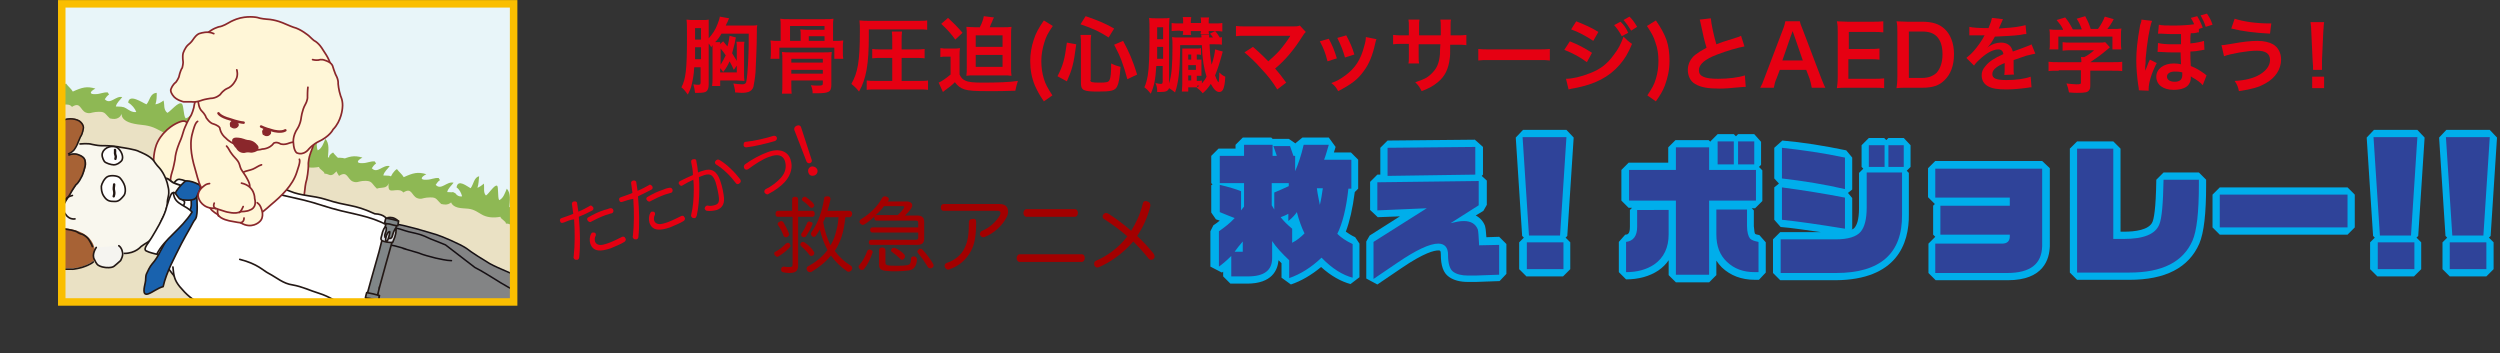 <?xml version="1.0" encoding="utf-8"?>
<!-- Generator: Adobe Illustrator 15.1.0, SVG Export Plug-In  -->
<!DOCTYPE svg PUBLIC "-//W3C//DTD SVG 1.1//EN" "http://www.w3.org/Graphics/SVG/1.1/DTD/svg11.dtd">
<svg version="1.1"
	 xmlns="http://www.w3.org/2000/svg" xmlns:xlink="http://www.w3.org/1999/xlink" xmlns:a="http://ns.adobe.com/AdobeSVGViewerExtensions/3.0/"
	 x="0px" y="0px" width="587px" height="83px" viewBox="-0.8 0 587 83" overflow="visible" enable-background="new -0.8 0 587 83"
	 xml:space="preserve">
<rect x="-0.8" y="0" width="587" height="83" fill="#333333" stroke="none"/>
<defs>
</defs>
<g>
	<defs>
		<rect id="SVGID_1_" x="13.7" y="0.9" width="106.1" height="70"/>
	</defs>
	<use xlink:href="#SVGID_1_"  overflow="visible" fill="#E8F5F9"/>
	<clipPath id="SVGID_2_">
		<use xlink:href="#SVGID_1_"  overflow="visible"/>
	</clipPath>
	<path clip-path="url(#SVGID_2_)" fill="#EAE1C4" d="M39.6,72.2c5.5-0.1,11.1-0.2,16.6-0.1c3.4,0,6.6,1.6,10.4,1.2
		c18.3-2.1,37.1-1.9,55.5-0.9c0-2.4-0.1-4.9,0.4-7.3c0.1-0.4,0.2-0.7,0.4-1c0.1-7.9-0.4-14.5-1.3-14.8c-4.4-1.2-48.8-10.2-54.2-12
		c-7.5-2.4-14.8-5.1-22.7-6.6c-13.2-2.5-24.7-5.1-33.8-8c-1-0.3-1.4,30.7-0.9,50.1C19.8,72.8,29.7,72.4,39.6,72.2z"/>
	<path clip-path="url(#SVGID_2_)" fill="#8EB854" d="M77.4,35.8c0.5,0.7,1.2,1.2,1.6,1.9c2.2-1,3.3-1.3,5.3-0.7
		c-1.5,0.8-1.4,1.4,0.1,1.3c1,0,1.8-0.5,2.8-0.4c0.1,0.2,0.2,0.3,0.3,0.5c-0.5,0.3-0.7,0.7-1,1.1c1.3,1.4,2.6-0.9,4.2-0.5
		c-0.5,0.7-1.3,1.3-1.5,2.2c0.8,0.1,2-0.2,2.2,0.8c-0.7,0.5-0.9,1.4-1.5,1.8c-0.6,0.4-1.5,0.2-2.2,0.5c-1.4-1.3-1-2-3.4-1.8
		c-1,0.1-1.3,0.5-2.3,0.1c-1.3-0.6-1.2-2.6-3.2-1.3c-0.6-0.9-1-2-1.6-2.9C76.6,37.5,75.8,36.7,77.4,35.8z"/>
	<g clip-path="url(#SVGID_2_)">
		<path fill="#838485" stroke="#150F13" stroke-width="0.36" stroke-linecap="round" stroke-linejoin="round" d="M122.1,75
			c0.1-3.1-0.1-6.1,0.3-9.2c-0.3-0.2-0.6-0.4-0.9-0.5c-2.4-1.3-4.9-2.1-7.3-3.4c-1.2-0.7-4.4-2.7-5.5-3.6c-1.5-1-5.7-2.8-7-3.2
			c-2.4-0.7-7.1-2.2-10.2-2.6l-4,15.9c1.6,1.3,1.7,2.1,5.1,4.6c2,1.9,5.9,3.2,8.6,4.2c1.9,0.7,4,1.3,6,1.9c2.2,0.7,4.2,1.8,6.5,2.5
			c2.5,0.8,5-0.3,7.6,0.6C121.5,79.1,122,78.1,122.1,75z"/>
		<g>
			<path fill="#838485" stroke="#150F13" stroke-width="0.36" stroke-linecap="round" stroke-linejoin="round" d="M121.9,78.1
				c0.1-1,0.2-2.1,0.2-3.1c0-1.9,0-3.8,0-5.6c-0.1,0-0.1-0.1-0.2-0.1c-2.3-1.3-4.6-2.5-6.9-4c-0.7-0.4-2.5-1.6-4.3-2.5l-6.9-5.3
				c-0.4-0.2-3-1.2-3.5-1.4C98,55,97.7,55,95.1,54.4c-0.9-0.2-3-1.1-3.8-0.9c-1.2,0.4-5.4,23.1-5.7,24.6c-0.1,0.7,1.7,1.6,3.7,2.4
				c0.1-0.9,0.7-1.7,1.8-2c4.2-1.1,9.2-0.2,13.5-0.1c5.3,0.2,10.6,0.5,15.9,0.1C121,78.4,121.4,78.2,121.9,78.1z"/>
			<path fill="#838485" stroke="#150F13" stroke-width="0.36" stroke-linecap="round" stroke-linejoin="round" d="M91,57.6
				c0.6-0.1,4.9,1.3,3.1,0.8c-1.2-0.3,2.2,0.6,3.4,1c1.2,0.5,2.5,0.8,4,1.2c1,0.2,2.6,0.6,3.7,0.6"/>
		</g>
	</g>
	<path clip-path="url(#SVGID_2_)" fill="#8EB854" d="M80.2,38.3c1.1-2.1-3-0.8-4-1.4c0.1-1.5,0.4-3.2-0.6-4.3
		c-0.4,0.9-0.8,2.3-1.8,2.7c-0.4-0.7-0.1-3.2-0.5-3.4c-0.6-0.3-2,2-2.6,2.3c-0.7-0.7-0.3-1.8-0.5-2.8c-0.4,0.4-1,0.8-1.5,1
		c0.3-0.9,0.3-1.8,0.4-2.7c-1.2,0.2-1.3,1.9-2,2.8c-0.8-0.4-3-2.3-3.3-0.2c0.7,0.5,1.1,1.3,1.3,2.1c-1.5,0.4-2.4-2.5-2.7,0.3
		c-0.2,1.9,1.2,2.4,2.8,2.5c2.2,0.1,2.6,0.3,4.4,1.4c1.3,0.8,2.9,0.9,4.5,0.6c0.1,0.6,1.3,1,1.3,1.6c0.9-0.1,1.2,0.7,2.1,0.1
		C77.8,40.7,80.4,38,80.2,38.3z"/>
	<path clip-path="url(#SVGID_2_)" fill="#8EB854" d="M122.8,50c1.1-2.1-3-0.8-4-1.4c0.1-1.5,0.4-3.2-0.6-4.3
		c-0.4,0.9-0.8,2.3-1.8,2.7c-0.4-0.7-0.1-3.2-0.5-3.4c-0.6-0.3-2,2-2.6,2.3c-0.7-0.7-0.3-1.8-0.5-2.8c-0.4,0.4-1,0.8-1.5,1
		c0.3-0.9,0.3-1.8,0.4-2.7c-1.2,0.2-1.3,1.9-2,2.8c-0.8-0.4-3-2.3-3.3-0.2c0.7,0.5,1.1,1.3,1.3,2.1c-1.5,0.4-2.4-2.5-2.7,0.3
		c-0.2,1.9,1.3,2.4,2.8,2.5c2.2,0.1,2.6,0.3,4.4,1.4c1.3,0.8,2.9,0.9,4.5,0.6c0.1,0.6,1.3,1,1.3,1.6c0.9-0.1,1.3,0.7,2.1,0.1
		C120.4,52.3,122.9,49.7,122.8,50z"/>
	<path clip-path="url(#SVGID_2_)" fill="#8EB854" d="M14.7,19.6c0.5,0.7,1.2,1.2,1.6,1.9c2.2-1,3.3-1.3,5.3-0.7
		c-1.5,0.8-1.4,1.4,0.1,1.3c1,0,1.8-0.5,2.8-0.4c0.1,0.2,0.2,0.3,0.3,0.5c-0.5,0.3-0.7,0.7-1,1.1c1.3,1.4,2.6-0.9,4.1-0.5
		c-0.5,0.7-1.3,1.3-1.5,2.2c0.8,0.1,2-0.2,2.2,0.8c-0.7,0.5-0.9,1.4-1.5,1.8c-0.6,0.4-1.2,0.4-2.1,0.2c-1.4-1.3-1-1.7-3.4-1.5
		c-1,0.1-1.3,0.5-2.3,0.1c-1.3-0.6-1.2-2.6-3.2-1.3c-0.9-1.2-2.9,0-3.3-0.7C12.2,23.5,13.1,20.5,14.7,19.6z"/>
	<path clip-path="url(#SVGID_2_)" fill="#8EB854" d="M92.4,39.7c0.5,0.7,1.2,1.2,1.6,1.9c2.2-1,3.3-1.3,5.3-0.7
		c-1.5,0.8-1.4,1.4,0.1,1.3c1,0,1.8-0.5,2.8-0.4c0.1,0.2,0.2,0.3,0.3,0.5c-0.5,0.3-0.7,0.7-1,1.1c1.3,1.4,2.6-0.9,4.2-0.5
		c-0.5,0.7-1.3,1.3-1.5,2.2c0.8,0.1,2-0.2,2.2,0.8c-0.7,0.5-0.9,1.4-1.5,1.8c-0.6,0.4-1.2,0.4-2.1,0.2c-1.4-1.3-1-1.7-3.4-1.5
		c-1,0.1-1.3,0.5-2.3,0.1c-1.3-0.6-1.2-2.6-3.2-1.3c-0.9-1.2-2.9,0-3.3-0.7C90,43.6,90.9,40.6,92.4,39.7z"/>
	<path clip-path="url(#SVGID_2_)" fill="#8EB854" d="M51.5,31.4c1.2-2.1-4-1.1-5.3-1.7c0-1.5,0.3-3.2-1.2-4.5
		c-0.5,0.9-0.9,2.2-2.2,2.6c-0.6-0.7-0.4-3.3-1-3.5c-0.8-0.4-2.5,1.8-3.3,2.2c-1-0.8-0.6-1.9-0.9-2.9c-0.5,0.4-1.2,0.8-1.9,0.9
		c0.3-0.9,0.3-1.8,0.3-2.7c-1.6,0.1-1.6,1.8-2.4,2.7c-1-0.4-4.1-2.6-4.3-0.4c0.9,0.5,1.6,1.4,1.9,2.2c-2,0.3-3.3-2.7-3.5,0.1
		c-0.1,1.9,1.8,2.5,3.8,2.8c2.9,0.3,3.5,0.5,5.9,1.8c1.8,0.9,3.9,1.1,6,1c0.2,0.6-0.2,1.4-0.2,2c1.2-0.1,2.1-1,3.1-1.5
		C46.9,32.2,51.7,31.1,51.5,31.4z"/>
	<g clip-path="url(#SVGID_2_)">
		<path fill="#FFF6D7" stroke="#8A272B" stroke-width="0.405" stroke-linecap="round" stroke-linejoin="round" d="M44.9,42.7
			c0,0-2.2-3.3-2.2-5.8c0,0,0-2.3,0.4-4.3c0,0,0.3-1.8,0.2-3c0,0,0.1-1.5-1.5-1.1c0,0-2.1,0.5-4.1,2.7c0,0-1.5,1.5-2,3.5
			c0,0-0.9,3-0.1,5.5c0,0,1.7,5.1,6.2,5.9"/>
		<g>
			<path fill="#FFF6D7" d="M51.5,13.9c0,0-4,3.5-4.6,5.9c0,0-1.1,2.1-1.6,3.2c0,0-0.5,1.3-0.6,2.4c0,0-0.4,1.6-0.9,2.2
				c0,0-1.2,2.1-1.6,3.6c0,0-0.4,1.4-0.7,2c0,0-1.1,2.4-1.2,4.3c0,0-0.4,2.2-0.7,3c0,0-0.4,1.1-0.4,2.3c0,0,0.1,0.7,0,1.1
				c0,0,0.1,1.1,0.4,1.5c0,0,5,3.5,7.3,6.2c0,0,0.1,0.6,0.8,1c0,0,0.3,0.3,0.5,0.6c0,0,0.5,0.6,2,1.1c0,0,0.6,0.2,1,0.4
				c0,0,0.9,0.5,1.9,0.6c0,0,1,0.1,1.5-0.1c0,0,6.6,0.6,10.1-0.7c0,0,1.1-0.6,1.9-1.4c0,0,1.9-1,2.6-3c0,0,1.2-2.2,1.4-4.1
				c0,0,0-1.9,0.3-2.8c0,0,0.8-2.2,0.7-4.6c0,0,0.1-1.3,0.5-2.3c0,0,1-2.5,1.2-3.9c0,0,0.7-3.1,0.5-4.8c0,0-0.4-1.1-0.2-2.3
				c0,0-0.2-4.1-0.3-5.2c0,0-2.5-3.4-11.1-5.6C62.2,14.1,56.5,10.4,51.5,13.9z"/>
			<g>
				<path fill="none" stroke="#8A272B" stroke-width="0.405" stroke-linecap="round" stroke-linejoin="round" d="M51,14.3
					c0,0-3,2.5-4.2,5.5c0,0-1.1,2-1.5,3.2c0,0-0.5,1.3-0.6,2.3c0,0-0.4,1.6-0.9,2.2c0,0-1.2,2.1-1.6,3.6c0,0-0.4,1.4-0.7,2
					c0,0-1.1,2.4-1.2,4.3c0,0-0.4,2.2-0.7,3c0,0-0.4,1.1-0.4,2.3c0,0,0.1,0.7,0,1.1c0,0,0.1,1.1,0.4,1.5"/>
				<path fill="none" stroke="#8A272B" stroke-width="0.405" stroke-linecap="round" stroke-linejoin="round" d="M64.6,54.1
					c0,0,1-0.3,1.4-0.8c0,0,0.5-0.6,0.8-0.7c0,0,2.1-1.4,2.8-3.4c0,0,0.9-1.8,1.2-4.8c0,0,0.1-1.3,0.4-2.2c0,0,0.5-2.2,0.4-3.9
					c0,0,0.1-1.3,0.5-2.3c0,0,1-2.5,1.2-3.9c0,0,0.7-3.1,0.5-4.8c0,0-0.3-1.7-0.1-3c0,0-0.3-4.4-0.5-5.5"/>
			</g>
		</g>
		<g>
			<path fill="#FFF6D7" stroke="#8A272B" stroke-width="0.405" stroke-linecap="round" stroke-linejoin="round" d="M74.9,26.2
				c0,0,2.1-2.7,2.2-5.6c0,0,0-0.8,0.2-2.1c0,0,0.3-2.7-1.5-5.6c0,0-0.6-0.9-0.9-1.4c0,0-0.8-1.4-2-2c0,0-0.6-0.5-1.2-1.1
				c0,0-1.9-1.6-3.6-2c0,0-1.1-0.4-2.2-0.9c0,0-1.9-0.9-4.1-1c0,0-1.4-0.1-2.2-0.4c0,0-2.4-0.5-4.9,0.4c0,0-1.1,0.4-1.9,0.9
				c0,0-1.3,0.8-2.2,0.9c0,0-1.6,0.4-2.8,1.6c0,0-2,2.3-2.7,5.4c0,0-0.8,3.3-0.4,5.7c0,0,0.3,1.2,0.2,1.8c0,0,0.2,1.2,0.5,1.8
				c0,0,0.3,1,0.4,1.6c0,0,0.1,1.3,0.9,2c0,0,0.7,0.7,0.9,1.4c0,0,0.8,1.3,1.7,1.5c0,0,1.1,0.3,1.5,0.9c0,0,0.1,1.4,1.5,2.5
				c0,0,0.7,0.8,2,1.3c0,0,1.1,0.9,3.5,1.3c0,0,1.8,0.3,3-0.1c0,0,1.7,0,2.7-1.4c0,0,0.6-0.4,1.6,0.2c0,0,0.8,0.3,2-0.2
				c0,0,0.8-0.3,1.3-0.2c0,0,2.1-0.2,3.2-1.8c0,0,1.1-0.8,1.7-2.1C73.5,29.4,74.2,27.6,74.9,26.2z"/>
			<path fill="#8A272B" stroke="#8A272B" stroke-width="0.405" stroke-linecap="round" stroke-linejoin="round" d="M53.9,33.2
				c0,0-0.2-0.7,0.8-0.7c0,0,0.9,0,1.7,0.3c0,0,0.7,0.3,1.3,0.3c0,0,1,0.1,1.7,1c0,0,0.7,0.5,0,1.2c0,0-0.8,0.5-1.6,0.3
				c0,0-0.6-0.1-1.2,0.1c0,0-1.1,0.2-1.8-1C54.8,34.7,54.2,34.2,53.9,33.2z"/>
		</g>
		<path fill="#FFF6D7" stroke="#8A272B" stroke-width="0.405" stroke-linecap="round" stroke-linejoin="round" d="M54.8,16.4
			c0,0,0.4,1.2-0.2,2.3c0,0-0.7,1.6-2.1,2.1c0,0-0.8,0.3-1.6,1.4c0,0-0.9,0.9-2.3,0.9c0,0-1.3,0.2-1.9,0.4c0,0-1.4,0.6-2.6,0.4
			c0,0-1.4,0-1.8,0c0,0-1.8-0.4-2.5-1.5c0,0-0.8-1-0.4-1.6c0,0,0.3-0.9,1.1-1.5c0,0,0.4-0.5,0.7-1.2c0,0,0.3-1.5,0.8-2.2
			c0,0,0.2-0.8,0.2-1.3c0,0-0.2-1.3,0-2.1c0,0,0.4-1.3,1.2-2c0,0,0.7-0.5,1.2-1.3c0,0,0.8-1.3,1.7-1.4c0,0,1.7-0.6,3.1,0.1"/>
		<path fill="#FFF6D7" stroke="#8A272B" stroke-width="0.405" stroke-linecap="round" stroke-linejoin="round" d="M72.6,14
			c0,0,0.7,0.2,1.4,0.1c0,0,0.7-0.3,1.6,0.1c0,0,1.6,0.4,1.8,1.6c0,0,0.3,1,0.6,1.7c0,0,0.7,1.1,0.6,2.2c0,0,0.1,1.4,0.6,2.9
			c0,0,0.6,1.1,0.4,2.8c0,0-0.2,3-2.2,5c0,0-0.7,1.6-3.5,2.9c0,0-1.1,0.5-2.2,1.7c0,0-1.1,1.6-2.8,0.9c0,0-0.7-0.4-0.8-2.3
			c0,0-0.3-1.6,1-3.5c0,0,0.6-0.9,0.8-2.3c0,0,0.2-1.9,1-3.3c0,0,0.6-1,0.5-1.9c0,0,0-1.4,0.1-2.1"/>
		<path fill="none" stroke="#8A272B" stroke-width="0.589" stroke-linecap="round" stroke-linejoin="round" d="M50.5,26.6
			c0,0,0.4,0.8,2.7,1.4c0,0,1.9,0.7,3.2,0.8"/>
		<path fill="none" stroke="#8A272B" stroke-width="0.589" stroke-linecap="round" stroke-linejoin="round" d="M60.5,29.7
			c0,0,0.9,0.5,2.9,1c0,0,1.8,0.5,2.8-0.1"/>
		<path fill="#8A272B" stroke="#8A272B" stroke-width="0.294" stroke-linecap="round" stroke-linejoin="round" d="M53.3,29.1
			c0,0,0-0.5,0.5-0.6c0,0,0.8-0.2,1.1,0.2c0,0,0.3,0.4,0.2,0.8c0,0-0.2,0.3-0.4,0.4c0,0-0.3,0.2-0.7,0.1c0,0-0.5-0.2-0.6-0.3
			C53.4,29.6,53.3,29.4,53.3,29.1z"/>
		<path fill="#8A272B" stroke="#8A272B" stroke-width="0.294" stroke-linecap="round" stroke-linejoin="round" d="M60.9,30.9
			c0,0,0-0.5,0.5-0.6c0,0,0.8-0.2,1.1,0.2c0,0,0.3,0.5,0.2,0.8c0,0-0.2,0.3-0.4,0.4c0,0-0.3,0.2-0.7,0.1c0,0-0.5-0.2-0.6-0.3
			C61,31.4,60.9,31.2,60.9,30.9z"/>
		<g>
			<path fill="#FFFFFF" stroke="#231815" stroke-width="0.392" stroke-linecap="round" stroke-linejoin="round" d="M41.3,42.1
				c0.9,0.1,2,0.6,2.9,0.9c0.5,0.1,1,0.2,1.5,0.4c0.8,0.3,0.5,0.5,0.1,1.1c-0.5,0.7-1.1,1.3-2,1.6c-1.1,0.4-3.3,0.6-4.2-0.2
				c-0.6-0.5-0.6-1.2-0.3-1.9C39.8,43.4,40.5,42,41.3,42.1z"/>
			<path fill="#FFFBF3" stroke="#231815" stroke-width="0.439" stroke-linecap="round" stroke-linejoin="round" d="M43.5,46.7
				c0.3-1.1,0.2-2.1-0.8-2.7c-0.9-0.5-1.9-0.7-2.8-1.1c-0.6-0.3-1-0.9-1.6-1c-0.6-0.1-1.2-0.1-1.8-0.1c-1.7,0-2,2-2.5,3.5
				c-0.5,1.7-0.8,3.6-1.1,5.3c-0.2,1.2-0.4,2.5-0.7,3.7c-0.2,1.1-0.6,2.2,0.7,2.5c0.9,0.2,2.1,0,3.1,0c1.2,0,1.4-0.9,2.3-1.5
				c1.4-1,3.4-2,4.1-3.6c0.3-0.6,0.3-1.3,0.4-2C42.9,48.7,43.2,47.7,43.5,46.7z"/>
			<path fill="#FFFFFF" stroke="#231815" stroke-width="0.392" stroke-linecap="round" stroke-linejoin="round" d="M90.8,52.7
				c-0.7-1.5-1.4-2.4-3.6-2.5c-5.2-2.4-6.1-1.6-11.6-3.4c-2.9-0.9-5.7-0.8-8.3-1.9c-3.1-1.3-5.9-1.8-9-2c-2.7-0.2-5.7-1.1-8.3-0.5
				c-2.3,0.6-4,0.7-6.2,1.4c-1.8,0.6-3.9,3.7-4.8,5.3c-1.2,2.3-2,4.7-2.9,7.2c-1,2.9,0.8,4.3,2.6,6.7c1.4,1.9,2.8,3.6,4.8,4.9
				c4.7,3.1,10.2,3,15.1,4.8c0.7,0.2,1.4,0.3,2,0.5c7.2,0,13.7-0.1,20.9,0c1,0,1.8-0.4,2.2,0.2c0.5,0,1.7,0.2,2.3,0.4
				c0.9-3.1,0.7-5.3,0.7-5.3c-0.4-0.5,1.8-4,2-5.1c0.3-1.8,0.8-2.7,1.2-4.5C90.1,57.3,91.5,54.2,90.8,52.7z"/>
			<path fill="none" stroke="#231815" stroke-width="0.392" stroke-linecap="round" stroke-linejoin="round" d="M45,44.2
				c1.5-0.4,4.5-1.3,7.4-1.1c3.1,0.2,6.2,1.1,9.4,1.9c3,0.7,5.9,1.3,8.8,2c2.9,0.7,5.7,1.8,8.7,2.5c4.6,1.1,8.1,1.6,12.3,4.2"/>
			<path fill="#1962AE" stroke="#231815" stroke-width="0.39" stroke-linecap="round" stroke-linejoin="round" d="M44.5,44.4
				c0.7-0.7,1,1.9,1,4.1c0,0.8,0,2.3-0.4,2.9c-0.5,0.6-0.8,1.3-1.2,2c-0.7,1.2-1.4,2.5-2.1,3.8c-1.6,3.2-3.5,6.6-4.3,10.1
				c-1.2,0.3-2.4,1.3-3.5,1.7c-1.5,0.5-0.9-1.6-0.7-2.6c0.2-0.7,0-1.4,0.3-2.1c0.3-0.7,0.8-1.7,1.3-2.3c0.9-1,1.4-1.9,2-3.1
				c0.7-1.2,1.2-2.3,1.9-3.5c0.7-1.1,1.5-2.1,2.4-3.1c0.8-1,1.8-1.8,2.5-2.8c0.5-0.8,0.5-1.8,0.3-2.9C44,46,44.5,44.4,44.5,44.4z"/>
			<path fill="#1962AE" stroke="#231815" stroke-width="0.39" stroke-linecap="round" stroke-linejoin="round" d="M45.5,46
				c0.3-1,1.4-2.1,0.3-2.7c-0.7-0.4-2-0.9-2.9-0.8c-0.4,0-1.8,1.6-2.3,2.4c-0.4,0.7-0.5,1.9,0.4,1.9C42.4,46.9,45,47.5,45.5,46z"/>
			<path fill="#F9F7EE" d="M15.2,34.5c0,0,3.3-1.3,7.2-0.3c0,0,3.2-0.1,5.5,0.4c0,0,5.3,0.5,7.5,3.2c0,0,3.6,3.7,3.5,7.1
				c0,0-0.1,2.2-0.4,3.6c-0.3,1.5-1.4,3.4-1.7,4.7c0,0-0.6,2.4-4.3,4.7c0,0-2.1,2.1-4.9,1.8c0,0-3.8-0.7-5.7,0c0,0-2.2,0-4.4-0.2
				c0,0-12.3,0.7-8.8-13.1C8.9,46.4,9.6,40.5,15.2,34.5z"/>
			<path fill="#A76235" d="M5.5,34.9c0,0,2.8-3.2,5.3-3.3c0,0,0.7-0.3,0.8-1.1c0,0,1.8-3.4,5.4-2.6c0,0,3.5,0.6,1,4.6
				c0,0-0.9,2.9-2.4,3.5c-0.2,0.1,0.3,0.2,1.2,0.1c0,0,3.1,0.1,2.6,2.9c0,0-0.4,2.2-2.3,4.5c0,0-2.6,3.8-3.1,5.1
				c0,0-1.5,2.7-0.8,4.1c0,0,0.5,0.9,1,0.9c0,0,6.7,0.1,7.3,5.3c0,0-0.1,1.5,0.2,2c0,0-2.1,1.6-4,1.9c-1.5,0.3-3.1,0.1-3.5,0.2
				c0,0-2.6,0.2-4-1.5c0,0-0.8-0.3-1.1-1.1c0,0-0.6-0.6-1.3-0.7c0,0-1.4-0.7-2.3-2c-0.8-1-2.3-1.5-3.5-4.7c0,0-1-2.5-1-4.3
				c0-1.7-0.8-2.3-0.1-4.8c0,0,0.3-3.5,1.7-5.6C2.4,38.7,4.6,35.6,5.5,34.9z"/>
			<path fill="none" stroke="#231815" stroke-width="0.392" stroke-linecap="round" stroke-linejoin="round" d="M7.7,60.1
				c0,0-1.1-0.4-1.7-1.1c0,0-0.9-1-1.5-1.5c0,0-1.5-1.2-2.2-2.5c0,0-1.1-1.9-1.4-3.6c0,0-0.2-2.2-0.5-3.1c0,0-0.4-1.4-0.2-2.8
				c0,0,0.3-1.7,0.6-3.5c0,0,0.8-2.9,2.3-4.5c0,0,1-1.2,1.8-2c0,0,0.8-0.8,1.2-1.3c0,0,0.8-0.8,1.7-1.3c0,0,1-0.8,1.7-0.9
				c0,0,0.8-0.3,1.2-0.2"/>
			<path fill="none" stroke="#231815" stroke-width="0.36" stroke-linecap="round" stroke-linejoin="round" d="M11.2,31
				c0,0,0.1-0.9,0.9-1.5c0,0,1.3-1.1,2.6-1.5c0,0,1.7-0.4,3.1,0.4c0,0,1,0.7,1,1.6c0,0-0.2,1.5-0.7,2.1c0,0-0.5,1.2-0.6,1.4
				c0,0-0.2,0.7-0.9,1.7c0,0-0.5,0.6-1.3,0.9"/>
			<path fill="none" stroke="#231815" stroke-width="0.392" stroke-linecap="round" stroke-linejoin="round" d="M15.4,36.4
				c0,0,0.7-0.4,1.8-0.2c0,0,1.6,0.4,1.9,1.3c0,0,0.3,0.9,0,1.8c0,0-0.4,1.7-0.8,2.3c0,0-0.6,1.3-1.3,1.8c0,0-1.1,1.6-1.3,2.1
				c0,0-0.6,1-0.9,1.4c0,0-0.8,1.3-0.9,1.8c0,0-0.3,1-0.6,1.4c0,0-0.6,0.8-0.3,2.7"/>
			<path fill="none" stroke="#231815" stroke-width="0.392" stroke-linecap="round" stroke-linejoin="round" d="M13.3,53.5
				c0,0,1,0.3,1.3,0.3c0,0,2.4,0.3,2.9,0.8c0,0,0.7,0.4,1,0.4c0,0,1.2,0.5,1.7,1.5c0,0,0.5,0.8,0.7,1.4"/>
			<path fill="none" stroke="#231815" stroke-width="0.392" stroke-linecap="round" stroke-linejoin="round" d="M21.1,61.5
				c0,0-0.5,0.6-2.7,1.3c0,0-1.8,0.5-2.5,0.4c0,0-1.1,0-2,0c0,0-0.7,0.2-2.3-0.3c0,0-1-0.2-1.5-0.7c0,0-0.1-0.4-0.7-0.7
				c0,0-0.5-0.4-0.8-1"/>
			<path fill="none" stroke="#231815" stroke-width="0.392" stroke-linecap="round" stroke-linejoin="round" d="M18,33.8
				c0,0,1.9-0.2,2.8,0.1c0,0,1.4,0.3,2,0.3c0,0,2.1,0,2.6,0.1c0,0,1.5,0.1,2.2,0.3c0,0,3.6,0.5,4.3,1c0,0,2.7,1,3.5,2.3
				c0,0,0.5,0.8,1.2,1.5c0,0,1.6,1.7,2.1,4.6c0,0,0.3,1,0,2.2c0,0-0.3,1.1-0.2,1.8c0,0-0.3,1.7-0.8,2.6c0,0-0.5,0.9-0.8,1.7
				c0,0-0.4,1.4-1.3,2.8c0,0-0.7,1.2-2.1,2c0,0-0.7,0.4-1.2,0.8c0,0-1.3,1.6-3.9,1.6"/>
			<path fill="#F5F4F0" stroke="#231815" stroke-width="0.392" stroke-linecap="round" stroke-linejoin="round" d="M21.8,58.1
				c0,0-1.2,1.7-0.4,2.9c0,0,0.4,1,0.9,1.3c0,0,0.6,0.4,1.6,0.5c0,0,1.5,0.2,2.1-0.3c0,0,1.1-0.9,1.5-1.3c0,0,0.8-1.3,0.4-2.2
				c0,0-0.1-0.8-0.8-1.3"/>
			<path fill="none" stroke="#231815" stroke-width="0.392" stroke-linecap="round" stroke-linejoin="round" d="M16.2,45.9
				c0,0-0.9,0.2-1.3,0.6c0,0-0.4,0.4-0.7,0.7c0,0-0.6,0.8-0.5,1.4c0,0,0.1,0.8,0.5,1.2c0,0,0.4,0.5,0.7,0.9c0,0,0.5,0.5,0.9,0.6
				c0,0,0.6,0.2,1,0.1"/>
			<path fill="#FFFFFF" stroke="#231815" stroke-width="0.39" stroke-linecap="round" stroke-linejoin="round" d="M28.5,43.7
				c0.2,0.8,0.2,1.6-0.2,2.2c-0.5,0.6-1.1,1.4-2,1.4c-1.2,0-1.9,0-2.7-1.2C23,45.2,23,44.4,23,43.7c0.1-0.6,0.7-1.8,1.4-2.2
				c0.7-0.4,2.3-0.3,2.9,0.2C27.8,42.2,28.3,43,28.5,43.7z"/>
			<path fill="none" stroke="#231815" stroke-width="0.564" stroke-linecap="round" stroke-linejoin="round" d="M25.9,46.1
				c0.1-0.3,0.2-0.7,0.1-1.2c-0.2-0.7,0-1.1,0-1.6"/>
			<path fill="#FFFFFF" stroke="#231815" stroke-width="0.392" stroke-linecap="round" stroke-linejoin="round" d="M27.7,37.8
				c-0.4,0.4-1,0.9-1.8,0.9c-0.6,0-1.9-0.4-2.2-0.8c-0.4-0.6-0.7-1.5-0.4-2.1c0.5-1.3,2.4-1.8,3.5-1.1C27.7,35.4,28.4,37,27.7,37.8z
				"/>
			<path fill="none" stroke="#231815" stroke-width="0.565" stroke-linecap="round" stroke-linejoin="round" d="M26.3,37.3
				c0-0.2,0.2-0.5,0-0.9c-0.2-0.5,0-0.9-0.1-1.2"/>
			<path fill="#FFFFFF" stroke="#231815" stroke-width="0.39" stroke-linecap="round" stroke-linejoin="round" d="M42.5,47.3
				c0.2,0.3-0.5,2-0.9,2c-1.3,0-1.2-0.9-1.5-1.5c-0.3-0.5-0.9-2.2-0.2-2.6c0.4-0.2,1.1,1.2,1.5,1.5C41.8,46.9,42.2,46.9,42.5,47.3z"
				/>
			<path fill="#FFFFFF" stroke="#231815" stroke-width="0.39" stroke-linecap="round" stroke-linejoin="round" d="M36,59.7
				c1.9-3.7,5.7-5.8,8.3-9.9c-1.4-1.6-3.9-1.8-4.3-4c-0.4-2.2-1.8,3.3-1.9,3.6c-0.7,2.1-2.1,4.4-3.3,6.4c-0.6,1.1-2.1,2.6-1.3,3.1
				C34.5,59.4,35.4,59.5,36,59.7z"/>
			<g>
				<path fill="#808688" stroke="#231815" stroke-width="0.39" stroke-linecap="round" stroke-linejoin="round" d="M87.2,72.2
					c0.1-0.5,0.2-1.1,0.4-1.9c0.5-2.2,0.8-3.2,2.2-8.3c0.8-3,2.3-7.9,2.8-10.2c-0.9-0.8-1.7-0.8-2.3-0.7c-0.3,0.7-0.5,1.6-0.7,2.3
					c-0.3,1.2-0.7,3.1-1.4,5.7c-0.9,3.2-2.9,10.1-3.1,11.3c-0.1,0.6-0.3,1.2-0.4,1.7C85.5,72,86.4,72.1,87.2,72.2z"/>
				<path fill="#DCDEE3" stroke="#231815" stroke-width="0.39" stroke-linecap="round" stroke-linejoin="round" d="M89.8,54.4
					c0.1-0.2,0.1-0.8,0.1-0.9c-0.3-0.8-1,1.2-1,1.5c-0.1,0.6-0.6,1.3,0.2,1.6c0.6,0.2,1.6,0.4,2.3,0.3c0.3-0.8,0.8-1.6,0.8-3
					c0-0.9-0.6,0.6-0.7,0.9c-0.3,1.2-0.4,1.5-1.9,0.9C89.5,55.2,89.6,54.9,89.8,54.4z"/>
				<path fill="#DCDEE3" stroke="#231815" stroke-width="0.39" stroke-linecap="round" stroke-linejoin="round" d="M90,56.7
					c0.3-0.1,0.8-2,0.7-2.3C90,54.3,89.4,56.8,90,56.7z"/>
				<path fill="#808688" stroke="#231815" stroke-width="0.39" stroke-linecap="round" stroke-linejoin="round" d="M86.5,70.2
					c-0.5-0.2-1-0.1-1.5-0.3c0.1-0.4,0.2-0.9,0.3-1.2c1.1,0.2,2,0.4,3,0.7c-0.1,0.3-0.1,0.9-0.2,1.2C87.5,70.5,86.5,70.2,86.5,70.2z
					"/>
				<path fill="#808688" stroke="#231815" stroke-width="0.39" stroke-linecap="round" stroke-linejoin="round" d="M91,52.7
					c-0.5-0.2-1-0.1-1.5-0.3c0.1-0.4,0.2-0.9,0.3-1.2c1.1,0.2,2,0.4,3,0.7c-0.1,0.3-0.1,0.9-0.2,1.1C92,53,91,52.7,91,52.7z"/>
			</g>
			<g>
				<g>
					<g>
						<path fill="#FFFFFF" stroke="#231815" stroke-width="0.392" stroke-linecap="round" stroke-linejoin="round" d="M39.8,62.7
							c0.2,2.2,0.4,3.1,1.6,4.6c1.5,1.8,3,3.2,5.3,4.2c0.9,0.4,1.7,0.7,2.4,1c0.5-0.2,1-0.3,1.6-0.2c11.5,1.6,23,0.2,34.4,1.3
							c-0.2-0.3-1.1-0.6-2-0.8c-0.8-0.2-2.6-0.5-2.9-0.7c-1.9-1.3-3.8-2.5-6-3.2c-2.3-0.7-4-1.6-6.3-2c-2.2-0.3-3.7-1.7-5.6-2.7
							c-1.4-0.7-2.5-2.2-6.8-3.3"/>
						<path fill="none" stroke="#231815" stroke-width="0.392" stroke-linecap="round" stroke-linejoin="round" d="M78.3,76.4"/>
					</g>
				</g>
			</g>
		</g>
		<path fill="#FFF6D7" stroke="#8A272B" stroke-width="0.405" stroke-linecap="round" stroke-linejoin="round" d="M60.6,38.7
			c-0.7,0.2-1.3,0.7-2,1c-0.7,0.3-1.6,0.4-2.2,0.7c-0.6,0.3-1,0.8-1.6,1.1c-0.7,0.4-1.6,0.7-2.3,1.1c-1.6,0.9-2.3,1.7-1.3,3.6
			c0.8,1.5,2.2,2.2,3.6,3.1c1,0.7,2.9,1.6,4.2,1.4c1.1-0.1,2.9-1.8,3.8-2.6c2.4-2,5.1-4.5,6.1-7.7c0.2-0.7,0.9-2.4,0.6-3"/>
		<g>
			<path fill="#FFF6D7" stroke="#8A272B" stroke-width="0.405" stroke-linecap="round" stroke-linejoin="round" d="M59.6,47.6
				c0.5,0.4,0.7,0.6,1,1.5c0,0,0.8,1.9-0.5,3c0,0-1.8,1.8-4.4,0.2c0,0-1-0.1-2.4-0.4c0,0-2.4-0.4-2.9-1.5c0,0-1.5-0.8-1.8-1.5
				c0,0-1.3-1.1,0.3-3c0,0,1.2-2.7,4.3-1.9"/>
			<path fill="none" stroke="#8A272B" stroke-width="0.405" stroke-linecap="round" stroke-linejoin="round" d="M50.5,50.7
				c0,0-0.3-0.3-0.2-1.7"/>
			<path fill="none" stroke="#8A272B" stroke-width="0.405" stroke-linecap="round" stroke-linejoin="round" d="M55.7,52.3
				c0,0,0.8-0.1,0.8-1.1"/>
		</g>
		<path fill="#FFF6D7" stroke="#8A272B" stroke-width="0.405" stroke-linecap="round" stroke-linejoin="round" d="M52.4,34.3
			c0.5,0.5,0.7,1.2,1.2,1.8c0.4,0.6,1.1,1.2,1.5,1.8c0.4,0.6,0.4,1.2,0.7,1.8c0.4,0.7,1,1.4,1.4,2.2c0.9,1.6,1.1,2.6-0.9,3.6
			c-1.6,0.8-3.2,0.5-4.8,0.6c-1.3,0-3.4-0.3-4.4-1.2c-0.9-0.7-1.5-3.1-1.8-4.2c-0.9-3-1.8-6.4-0.9-9.5c0.2-0.7,0.6-2.4,1.2-2.7"/>
		<g>
			<path fill="#FFF6D7" stroke="#8A272B" stroke-width="0.405" stroke-linecap="round" stroke-linejoin="round" d="M48.4,43.1
				c-0.7,0.1-0.9,0.2-1.6,0.8c0,0-1.6,1.2-0.9,2.8c0,0,0.8,2.4,3.9,2.2c0,0,1,0.4,2.4,0.8c0,0,2.4,0.7,3.4,0c0,0,1.7,0,2.3-0.4
				c0,0,1.7-0.4,1.1-2.7c0,0,0.1-2.9-3.1-3.6"/>
			<path fill="none" stroke="#8A272B" stroke-width="0.405" stroke-linecap="round" stroke-linejoin="round" d="M55.4,49.9
				c0,0,0.4-0.2,0.9-1.4"/>
			<path fill="none" stroke="#8A272B" stroke-width="0.405" stroke-linecap="round" stroke-linejoin="round" d="M49.8,49
				c0,0-0.7-0.4-0.3-1.3"/>
		</g>
	</g>
	
		<line clip-path="url(#SVGID_2_)" fill="none" stroke="#231815" stroke-width="8.974000e-02" x1="88.1" y1="67.3" x2="88.1" y2="70.6"/>
	<use xlink:href="#SVGID_1_"  overflow="visible" fill="none" stroke="#FABE00" stroke-width="1.759" stroke-miterlimit="10"/>
</g>
<path fill="#E50012" d="M131.7,52.2c-0.1,0-0.2,0.1-0.3,0.1c-0.4,0.1-0.6,0-0.7-0.4c0,0,0,0,0,0c-0.1-0.3,0-0.6,0.4-0.7
	c0.8-0.3,1.8-0.6,2.7-1c-0.1-0.8-0.2-1.5-0.3-2.2c-0.1-0.3,0.1-0.6,0.4-0.7c0,0,0.1,0,0.1,0c0.4-0.1,0.6,0.1,0.7,0.3
	c0,0,0,0.1,0,0.1c0.1,0.6,0.2,1.3,0.3,2c1-0.4,1.9-0.9,2.6-1.3c0,0,0.1,0,0.1-0.1c0.3-0.1,0.5,0,0.7,0.3c0,0,0.1,0.1,0.1,0.1
	c0.1,0.3,0,0.6-0.2,0.7c-0.9,0.5-2,1-3.2,1.5c0.3,3.2,0.4,6.6,0.1,9.5c0,0.3-0.2,0.5-0.4,0.6c-0.1,0-0.2,0-0.4,0
	c-0.2,0-0.4-0.2-0.5-0.4c0-0.1-0.1-0.2,0-0.4c0.3-2.6,0.3-5.8,0.1-8.7C133.1,51.6,132.4,51.9,131.7,52.2z M142.4,48.9
	c0.4-0.1,0.7,0.1,0.8,0.4c0.1,0.3,0,0.7-0.4,0.8c0,0,0,0-0.1,0c-0.4,0.1-0.9,0.3-1.3,0.4c-1.1,0.4-2.4,1-3.3,1.5c0,0-0.1,0-0.1,0.1
	c-0.3,0.1-0.6,0-0.8-0.3c0,0,0-0.1-0.1-0.1c-0.1-0.3,0-0.6,0.3-0.7c1-0.6,2.4-1.3,3.7-1.7C141.5,49.2,141.9,49.1,142.4,48.9z
	 M138.9,56.7c0.2,0.5,0.5,0.7,1,0.8c0.5,0.1,1.2-0.1,2.1-0.4c1.1-0.4,2.3-1,3.1-1.4c0.1,0,0.1-0.1,0.2-0.1c0.3-0.1,0.6,0,0.7,0.3
	c0,0.1,0.1,0.1,0.1,0.1c0.1,0.3,0,0.6-0.3,0.8c-0.8,0.5-2,1-3.2,1.5c-1.2,0.4-2.2,0.6-2.9,0.5c-1-0.1-1.6-0.7-1.9-1.6
	c-0.2-0.7-0.2-1.6,0.2-2.3c0.1-0.2,0.2-0.3,0.3-0.3c0.1,0,0.2,0,0.4,0c0.2,0,0.3,0.2,0.4,0.3c0,0.1,0,0.3,0,0.4
	C138.8,55.8,138.8,56.2,138.9,56.7z"/>
<path fill="#E50012" d="M145.6,47.3c-0.1,0-0.2,0.1-0.3,0.1c-0.4,0.1-0.6,0-0.7-0.4c0,0,0,0,0,0c-0.1-0.3,0-0.6,0.4-0.7
	c0.8-0.3,1.8-0.6,2.7-1c-0.1-0.8-0.2-1.5-0.3-2.2c-0.1-0.3,0.1-0.6,0.4-0.7c0,0,0.1,0,0.1,0c0.3-0.1,0.6,0.1,0.7,0.3
	c0,0,0,0.1,0,0.1c0.1,0.6,0.2,1.3,0.3,2c1-0.4,1.9-0.9,2.6-1.3c0,0,0.1,0,0.1-0.1c0.3-0.1,0.5,0,0.7,0.3c0,0,0.1,0.1,0.1,0.1
	c0.1,0.3,0,0.6-0.2,0.7c-0.9,0.5-2,1-3.2,1.6c0.3,3.2,0.4,6.6,0.1,9.5c0,0.3-0.2,0.5-0.4,0.6c-0.1,0-0.2,0-0.4,0
	c-0.2,0-0.4-0.2-0.5-0.4c0-0.1-0.1-0.2,0-0.4c0.3-2.6,0.3-5.8,0.1-8.7C147,46.8,146.3,47.1,145.6,47.3z M156.3,44.1
	c0.4-0.1,0.7,0.1,0.8,0.4c0.1,0.3,0,0.7-0.4,0.8c0,0,0,0-0.1,0c-0.4,0.1-0.9,0.3-1.3,0.4c-1.1,0.4-2.4,1-3.3,1.5c0,0-0.1,0-0.1,0.1
	c-0.3,0.1-0.6,0-0.8-0.3c0,0,0-0.1-0.1-0.1c-0.1-0.3,0-0.6,0.3-0.7c1-0.6,2.4-1.3,3.7-1.7C155.4,44.3,155.8,44.2,156.3,44.1z
	 M152.8,51.8c0.2,0.5,0.5,0.7,1,0.8c0.5,0.1,1.2-0.1,2.1-0.4c1.1-0.4,2.3-1,3.1-1.4c0.1,0,0.1-0.1,0.2-0.1c0.3-0.1,0.6,0,0.7,0.3
	c0,0.1,0.1,0.1,0.1,0.1c0.1,0.3,0,0.6-0.3,0.8c-0.8,0.5-2,1-3.2,1.5c-1.2,0.4-2.2,0.6-2.9,0.5c-1-0.1-1.6-0.7-1.9-1.6
	c-0.2-0.7-0.2-1.6,0.2-2.3c0.1-0.2,0.2-0.3,0.3-0.3c0.1,0,0.2,0,0.4,0c0.2,0,0.3,0.2,0.4,0.3c0,0.1,0,0.2,0,0.4
	C152.7,50.9,152.7,51.4,152.8,51.8z"/>
<path fill="#E50012" d="M161.5,38.1c-0.1-0.4,0.1-0.6,0.4-0.7c0,0,0.1,0,0.1,0c0.4-0.1,0.6,0,0.7,0.3c0,0,0,0.1,0,0.1
	c0.2,0.9,0.3,1.8,0.4,2.7c0.4-0.2,0.8-0.3,1.1-0.4c2-0.7,3.3,0,4.1,2.3c0.5,1.4,0.8,3,0.9,4.1c0.1,1.6-0.6,2.4-1.7,2.8
	c-0.7,0.2-1.6,0.3-2.3,0.2c-0.2,0-0.4-0.2-0.5-0.4c0-0.1-0.1-0.2,0-0.3c0-0.2,0.2-0.4,0.4-0.5c0.1,0,0.3-0.1,0.4,0
	c0.5,0.1,1.2,0,1.7-0.2c0.6-0.2,0.9-0.6,0.8-1.7c-0.1-0.9-0.4-2.4-0.8-3.7c-0.6-1.6-1.2-2-2.6-1.6c-0.5,0.2-0.9,0.3-1.3,0.5
	c0.1,0.9,0.1,1.9,0.1,2.9c0,2.2-0.2,4.3-0.6,6.1c-0.1,0.3-0.2,0.5-0.4,0.6c-0.1,0-0.2,0-0.4,0c-0.2,0-0.4-0.2-0.5-0.4
	c0-0.1-0.1-0.3,0-0.4c0.4-1.7,0.6-3.7,0.6-5.8c0-0.8,0-1.6-0.1-2.4c-0.7,0.3-1.7,0.8-2.5,1.3c0,0-0.1,0-0.1,0.1
	c-0.2,0.1-0.5,0-0.7-0.3c0,0,0-0.1-0.1-0.1c-0.1-0.3,0-0.6,0.3-0.7c0.8-0.4,2-1,3-1.4C161.9,40.1,161.7,39.1,161.5,38.1z
	 M173.1,42.3c0.1,0.3,0,0.5-0.2,0.7c-0.1,0.1-0.2,0.1-0.3,0.2c-0.3,0.1-0.5,0-0.7-0.3c-1.1-1.5-2.9-3.3-4.6-4.3
	c-0.1-0.1-0.2-0.2-0.2-0.3c-0.1-0.2,0-0.4,0.2-0.6c0.1-0.1,0.2-0.2,0.3-0.2c0.2-0.1,0.4,0,0.6,0.1c1.7,1,3.6,2.9,4.8,4.5
	C173,42.2,173.1,42.3,173.1,42.3z"/>
<path fill="#E50012" d="M173.8,34.2c0-0.1,0-0.1,0-0.2c0-0.4,0.1-0.6,0.4-0.7c0,0,0.1,0,0.1,0c2-0.2,4.6-0.8,6.5-1.4
	c0.4-0.1,0.7,0.1,0.8,0.4c0,0,0,0,0,0c0.1,0.4-0.1,0.6-0.4,0.8c0,0,0,0,0,0c-2,0.6-4.9,1.3-6.8,1.5
	C174.2,34.6,173.9,34.5,173.8,34.2z M183.5,42.7c-0.9,1-2.4,2.1-3.8,2.8c0,0-0.1,0-0.1,0.1c-0.3,0.1-0.6,0-0.8-0.3
	c0,0-0.1-0.1-0.1-0.1c-0.1-0.3,0-0.6,0.3-0.8c1.3-0.6,2.7-1.7,3.5-2.6c1.2-1.3,1.4-2.7,1-4c-0.4-1.2-1.5-1.8-3.6-1
	c-1.6,0.5-3.5,1.8-5,2.9c-0.1,0-0.1,0.1-0.2,0.1c-0.3,0.1-0.5,0-0.7-0.2c0-0.1-0.1-0.1-0.1-0.2c-0.1-0.3,0-0.6,0.2-0.8
	c1.5-1.1,3.7-2.3,5.4-2.9c2.8-1,4.7-0.1,5.3,1.7C185.4,39.1,185,41,183.5,42.7z"/>
<path fill="#E50012" d="M185.7,30.5c-0.1-0.4,0.1-0.8,0.6-1c0.5-0.2,0.9,0,1,0.4l2.5,7.7c0.1,0.3-0.1,0.6-0.4,0.7
	c-0.3,0.1-0.6,0-0.8-0.3L185.7,30.5z M191.1,39.8c0.2,0.6-0.1,1.2-0.7,1.4c-0.6,0.2-1.2,0-1.4-0.7c-0.2-0.6,0.1-1.2,0.7-1.4
	C190.2,39,190.8,39.2,191.1,39.8z"/>
<path fill="#A30000" d="M184.2,57c0.2,0,0.4,0.1,0.4,0.2c0.1,0.2,0.2,0.4,0.2,0.5c0,0.1,0,0.2-0.1,0.3c-0.7,0.8-1.7,1.6-2.7,2.2
	c-0.1,0.1-0.2,0.1-0.3,0.1c-0.2,0-0.4-0.2-0.6-0.4c-0.1-0.1-0.1-0.2-0.1-0.3c0-0.1,0-0.2,0-0.2c0-0.1,0.1-0.3,0.3-0.3
	c0.9-0.5,1.8-1.2,2.4-1.9C183.9,57.1,184.1,57,184.2,57z M181.8,50.9c-0.4,0-0.5-0.3-0.5-0.7c0-0.4,0.2-0.7,0.5-0.7h3.4v-2.8
	c0-0.3,0.3-0.5,0.7-0.5c0.4,0,0.7,0.2,0.7,0.5v2.8h3.4c0.3,0,0.5,0.3,0.5,0.7c0,0.4-0.2,0.7-0.5,0.7h-3.4v11.5
	c0,1.2-0.6,1.7-2.1,1.7c-0.6,0-1.2-0.1-1.5-0.2c-0.3-0.1-0.4-0.3-0.4-0.6c0-0.1,0-0.1,0-0.2c0.1-0.3,0.3-0.5,0.6-0.5
	c0.1,0,0.1,0,0.2,0c0.3,0.1,0.7,0.1,1.1,0.1c0.7,0,0.8-0.1,0.8-0.7V50.9H181.8z M182.6,51.9c0.2,0,0.3,0.1,0.5,0.2
	c0.4,0.7,1,1.8,1.3,2.6c0.1,0.1,0.1,0.2,0.1,0.3c0,0.2-0.1,0.4-0.4,0.6c-0.1,0.1-0.2,0.1-0.4,0.1c-0.2,0-0.4-0.1-0.5-0.3
	c-0.3-0.8-0.8-1.9-1.3-2.5c-0.1-0.1-0.1-0.2-0.1-0.3c0-0.2,0.1-0.4,0.4-0.5C182.3,52,182.4,51.9,182.6,51.9z M190.3,59.1
	c0.1,0.1,0.1,0.2,0.1,0.3c0,0.2-0.1,0.4-0.2,0.5c-0.1,0.1-0.3,0.2-0.5,0.2c-0.2,0-0.4-0.1-0.5-0.3c-0.4-0.6-1.2-1.4-1.9-2
	c-0.1-0.1-0.2-0.3-0.2-0.4c0-0.2,0.1-0.3,0.2-0.4c0.1-0.2,0.3-0.2,0.5-0.2c0.2,0,0.3,0.1,0.4,0.2C189,57.5,189.8,58.3,190.3,59.1z
	 M190,52.5c0,0.1,0,0.2-0.1,0.3c-0.3,0.9-0.9,1.8-1.4,2.6c-0.1,0.2-0.3,0.3-0.5,0.3c-0.1,0-0.3,0-0.4-0.1c-0.2-0.1-0.3-0.3-0.3-0.5
	c0-0.1,0-0.2,0.1-0.3c0.5-0.6,1-1.7,1.3-2.4c0.1-0.3,0.3-0.4,0.5-0.4c0.1,0,0.2,0,0.3,0.1C189.8,52.1,190,52.3,190,52.5z
	 M190.2,47.8c0.1,0.2,0.2,0.3,0.2,0.4c0,0.2-0.1,0.3-0.2,0.4c-0.1,0.2-0.3,0.2-0.5,0.2c-0.1,0-0.3-0.1-0.4-0.2
	c-0.4-0.5-1.1-1.1-1.6-1.4c-0.1-0.1-0.2-0.2-0.2-0.4c0-0.2,0.1-0.3,0.2-0.4c0.2-0.2,0.3-0.2,0.5-0.2c0.1,0,0.2,0,0.3,0.1
	C189.2,46.8,189.8,47.3,190.2,47.8z M197.7,51c-0.2,1.6-0.4,3.1-0.9,4.6c-0.4,1.2-0.9,2.3-1.6,3.3c1,1.4,2.3,2.6,3.8,3.5
	c0.2,0.1,0.3,0.4,0.3,0.6c0,0.2-0.1,0.3-0.2,0.5c-0.2,0.2-0.4,0.3-0.6,0.3c-0.1,0-0.3,0-0.4-0.1c-1.5-1-2.8-2.3-3.8-3.7
	c-1.2,1.5-2.7,2.7-4.5,3.8c-0.1,0.1-0.3,0.1-0.4,0.1c-0.3,0-0.5-0.1-0.7-0.4c-0.1-0.1-0.1-0.3-0.1-0.4c0-0.2,0.1-0.5,0.4-0.6
	c1.8-1,3.3-2.2,4.5-3.8c-0.8-1.5-1.4-3.1-1.8-4.8c-0.3,0.5-0.6,1-0.9,1.4c-0.1,0.2-0.3,0.3-0.5,0.3c-0.2,0-0.3,0-0.4-0.1
	c-0.2-0.2-0.3-0.4-0.3-0.6c0-0.2,0.1-0.3,0.2-0.5c1.5-2,2.5-5.1,2.9-7.8c0-0.4,0.3-0.5,0.7-0.5c0.1,0,0.1,0,0.2,0
	c0.4,0,0.6,0.3,0.6,0.6c0,0,0,0.1,0,0.1c-0.2,0.9-0.4,1.8-0.7,2.7h5.2c0.3,0,0.6,0.3,0.6,0.7S199,51,198.7,51H197.7z M193,51
	c-0.1,0.3-0.2,0.6-0.4,0.9c0,0.1-0.1,0.2-0.1,0.3c0.3,1.9,0.9,3.7,1.7,5.4c0.7-1.1,1.1-2.3,1.4-3.6c0.3-1,0.4-2,0.5-3H193z"/>
<path fill="#A30000" d="M204.1,59.2c0,0.1,0,0.2-0.1,0.3c-0.4,1.2-1,2.5-1.8,3.5c-0.2,0.3-0.4,0.4-0.7,0.4c-0.1,0-0.3-0.1-0.4-0.2
	c-0.2-0.2-0.3-0.4-0.3-0.6c0-0.2,0.1-0.3,0.2-0.4c0.8-0.9,1.4-2.1,1.8-3.2c0.1-0.3,0.3-0.4,0.6-0.4c0.1,0,0.2,0,0.3,0.1
	C203.9,58.7,204.1,58.9,204.1,59.2z M212.1,47.3c0.8,0,1.3,0.4,1.3,0.9c0,0.3-0.1,0.5-0.3,0.8c-0.4,0.6-0.9,1.1-1.4,1.6h2.8
	c1.1,0,1.7,0.4,1.7,1.5V56c0,1.1-0.5,1.5-1.7,1.5h-10.8c-0.3,0-0.5-0.3-0.5-0.6c0-0.3,0.2-0.6,0.5-0.6h10.5c0.4,0,0.6-0.1,0.6-0.5
	v-1.2h-10.8c-0.3,0-0.5-0.3-0.5-0.6c0-0.3,0.2-0.6,0.5-0.6h10.8v-1.1c0-0.4-0.2-0.5-0.6-0.5H205c-0.3,0-0.5-0.2-0.5-0.6
	c0-0.2,0-0.3,0.1-0.4c-0.8,0.7-1.5,1.3-2.3,1.8c-0.2,0.1-0.3,0.2-0.5,0.2c-0.2,0-0.4-0.1-0.6-0.3c-0.1-0.1-0.2-0.3-0.2-0.4
	c0-0.2,0.1-0.4,0.3-0.6c2-1.2,3.9-2.9,5-5c0.2-0.3,0.4-0.4,0.7-0.4c0.1,0,0.2,0,0.4,0.1c0.3,0.1,0.5,0.3,0.5,0.5
	c0,0.1,0,0.3-0.1,0.4c-0.1,0.1-0.1,0.2-0.2,0.2H212.1z M206.7,48.5c-0.6,0.8-1.3,1.5-2,2.1c0.1,0,0.2-0.1,0.2-0.1h5.1
	c0.6-0.6,1.1-1.1,1.4-1.6c0.1-0.1,0.1-0.2,0.1-0.3c0-0.1-0.1-0.2-0.4-0.2H206.7z M205.6,58.7c0-0.3,0.3-0.6,0.7-0.6
	c0.4,0,0.8,0.2,0.8,0.6v2.9c0,0.7,0.3,0.8,2.7,0.8c2.5,0,2.8-0.2,3-0.4c0.2-0.2,0.3-0.7,0.3-1.3c0-0.3,0.3-0.5,0.6-0.5
	c0,0,0.1,0,0.1,0c0.4,0,0.7,0.3,0.7,0.7c0,0,0,0,0,0c0,0.6-0.2,1.3-0.4,1.6c-0.3,0.5-0.7,0.9-1.5,1c-0.8,0.1-1.9,0.2-3,0.2
	c-0.8,0-1.6,0-2.3-0.1c-1.3-0.1-1.7-0.5-1.7-1.5V58.7z M211.5,59.7c0.1,0.2,0.2,0.3,0.2,0.5c0,0.2-0.1,0.3-0.2,0.5
	c-0.2,0.2-0.3,0.3-0.5,0.3c-0.2,0-0.3-0.1-0.4-0.2c-0.6-0.6-1.3-1.2-1.9-1.6c-0.2-0.1-0.3-0.3-0.3-0.4c0-0.2,0.1-0.3,0.2-0.4
	c0.1-0.2,0.3-0.2,0.5-0.2c0.2,0,0.3,0,0.4,0.1C210.1,58.5,210.9,59.1,211.5,59.7z M215.3,58.4c0.2,0,0.4,0.1,0.5,0.2
	c0.8,0.9,1.8,2.1,2.4,3.2c0.1,0.2,0.2,0.3,0.2,0.5c0,0.3-0.1,0.5-0.4,0.6c-0.1,0.1-0.3,0.1-0.4,0.1c-0.3,0-0.5-0.2-0.6-0.4
	c-0.6-1-1.5-2.3-2.2-3.1c-0.1-0.1-0.2-0.3-0.2-0.4c0-0.2,0.1-0.4,0.3-0.5C214.9,58.4,215.1,58.4,215.3,58.4z"/>
<path fill="#A30000" d="M233.9,47.9c0.9,0,1.4,0.3,1.7,0.7c0.2,0.3,0.3,0.7,0.3,1.1c0,0.4-0.1,0.8-0.3,1.2c-1,2.1-3.1,3.9-5.1,4.7
	c-0.2,0.1-0.3,0.1-0.4,0.1c-0.3,0-0.5-0.1-0.7-0.4c-0.1-0.1-0.1-0.3-0.1-0.4c0-0.3,0.2-0.6,0.5-0.7c1.7-0.7,3.3-2.1,4.2-3.7
	c0.1-0.2,0.1-0.3,0.1-0.5c0-0.3-0.2-0.5-0.6-0.5h-12.7c-0.5,0-0.7-0.3-0.7-0.8c0-0.5,0.3-0.8,0.7-0.8H233.9z M228.4,52.1
	c0,3.4-0.4,5.3-1.2,6.8c-1.1,2.1-2.9,3.6-5,4.3c-0.1,0.1-0.3,0.1-0.4,0.1c-0.3,0-0.5-0.2-0.7-0.5c-0.1-0.1-0.1-0.3-0.1-0.4
	c0-0.3,0.2-0.6,0.6-0.7c1.8-0.6,3.4-1.9,4.1-3.5c0.7-1.4,1-3,1-6c0-0.6,0.4-0.8,0.9-0.8C228.1,51.3,228.4,51.5,228.4,52.1z"/>
<path fill="#A30000" d="M253.2,59.7c0.5,0,0.7,0.4,0.7,0.9c0,0.5-0.3,0.9-0.7,0.9h-14.6c-0.4,0-0.7-0.4-0.7-0.9
	c0-0.4,0.3-0.9,0.7-0.9H253.2z M251.6,49.1c0.4,0,0.7,0.4,0.7,0.9c0,0.5-0.3,0.9-0.7,0.9h-11.4c-0.4,0-0.7-0.4-0.7-0.9
	c0-0.4,0.3-0.9,0.7-0.9H251.6z"/>
<path fill="#A30000" d="M257.3,62.7c-0.2,0.1-0.3,0.1-0.4,0.1c-0.3,0-0.5-0.1-0.7-0.4c-0.1-0.2-0.1-0.3-0.1-0.5
	c0-0.3,0.2-0.6,0.5-0.7c2.3-1,5.1-2.8,7.3-5.7c-1.7-1.5-3.5-2.8-5.5-4.1c-0.2-0.1-0.3-0.3-0.3-0.6c0-0.2,0.1-0.4,0.2-0.5
	c0.2-0.2,0.4-0.3,0.6-0.3c0.2,0,0.4,0.1,0.6,0.2c1.7,1.1,3.6,2.5,5.3,4c1.1-1.8,2.1-3.8,2.7-6.3c0.1-0.5,0.3-0.7,0.7-0.7
	c0.1,0,0.2,0,0.4,0.1c0.4,0.1,0.7,0.4,0.7,0.8c0,0.1,0,0.2,0,0.3c-0.7,2.8-1.8,5.1-3.1,7c1.4,1.3,2.7,2.7,3.9,4.2
	c0.1,0.2,0.2,0.4,0.2,0.6c0,0.2-0.1,0.5-0.3,0.6c-0.2,0.2-0.4,0.2-0.5,0.2c-0.3,0-0.5-0.1-0.7-0.4c-1.2-1.5-2.4-2.8-3.5-3.9
	C262.7,59.7,259.8,61.6,257.3,62.7z"/>
<g>
	<path fill="#2F4399" d="M300.9,65.2v-3.8c-0.9-0.8-1.7-1.6-2.3-2.4v1.6c0,2.4-1.2,5.2-6.5,5.2h-3.9l-0.8-0.8V62
		c-0.6,0.5-1.1,1-1.6,1.3l-1.3-0.7v-8.3l0.4-0.7c0.9-0.6,1.8-1.3,2.7-2.1c-0.6-0.2-1.4-0.5-2.3-0.9l-0.6-0.8v-6.4l0.3-0.2l-0.3-0.3
		v-6.4l0.8-0.8h4.8V34l0.8-0.8h6.7l0.3,0.3h3.7l0.8,0.6l0.8,2.1l0.2,0.2c0.2-0.8,0.5-1.6,0.7-2.5l0.8-0.6h6.2l0.8,1.1
		c-0.2,0.9-0.5,1.7-0.7,2.4h5.1l0.8,0.8v6.8l-0.8,0.8c-0.5,4-1.3,7.3-2.3,9.6c0.8,0.7,1.7,1.3,2.9,1.9l0.5,0.8v7.9l-1.1,0.8
		c-2.3-0.6-4.7-2-7.1-4.3c-2.3,2.1-4.8,3.6-7.3,4.4L300.9,65.2z M302.4,52.4c0.3,0.2,0.5,0.5,0.8,0.7l0.3,0.6v1.6
		c0.4-0.3,0.7-0.6,1.1-0.8c-0.4-0.9-0.8-2-1.1-3.1C303.1,51.8,302.8,52.1,302.4,52.4z M298.5,44.2c0.3-0.1,0.5-0.2,0.8-0.3h-0.8
		V44.2z"/>
	<path fill="#00AEEB" d="M311.2,34c-0.4,1.3-0.7,2.5-1.1,3.5h6.4v6.8h-0.7c-0.5,4.7-1.4,8.2-2.6,10.6c0.9,0.9,2.1,1.7,3.6,2.4v7.9
		c-2.3-0.6-4.8-2.1-7.3-4.7c-2.4,2.3-5,3.9-7.6,4.8v-4.2c-1.7-1.6-3.1-3.1-4-4.5v4c0,2.9-1.9,4.3-5.7,4.3h-3.9v-4.8
		c-1.2,1.2-2.2,2-2.9,2.5v-8.3c1.3-0.9,2.6-1.9,3.7-3.1c-0.7-0.3-1.9-0.7-3.5-1.4v-6.4c2.1,0.5,3.8,1,5,1.5v4.5l0.7-0.9V43h-5.7
		v-6.4h5.7V34h6.7v2.6h1l-0.8-2.3h3.9l0.8,2.3h0.4v3.6c0.7-1.6,1.4-3.6,2-6.2H311.2 M298.4,49.2v-4c1-0.4,2.1-0.9,3.4-1.5V43h-4v5.2
		L298.4,49.2 M309.8,44.2h-1.4c0.2,1.6,0.5,2.8,0.7,3.9C309.4,46.9,309.6,45.6,309.8,44.2 M301.7,51.9v-1.7
		c-0.7,0.4-1.3,0.6-1.8,0.8c0.7,0.9,1.6,1.8,2.7,2.7V57c1.2-0.6,2.1-1.4,2.9-2.2c-0.7-1.4-1.3-3.1-1.8-5
		C303.4,50.3,302.7,51.1,301.7,51.9 M289.1,59.1h1.9v-2.4C290.2,57.6,289.6,58.4,289.1,59.1 M311.2,32.3H305l-1.6,1.3
		c0,0,0,0.1,0,0.1l-1.6-1.1H298l-0.3-0.3H291l-1.7,1.7v0.9h-4l-1.7,1.7V43l0.3,0.3l-0.3,0.2v6.4l1.1,1.6c0.3,0.1,0.6,0.2,0.9,0.3
		c-0.5,0.4-1,0.8-1.5,1.1l-0.7,1.4v8.3l2.7,1.4c0.1-0.1,0.2-0.1,0.3-0.2v1.1l1.7,1.7h3.9c5.9,0,7.2-3.2,7.4-5.5
		c0.2,0.2,0.4,0.4,0.7,0.7v3.4l2.2,1.6c2.4-0.8,4.8-2.2,7.1-4.1c2.3,2.1,4.7,3.4,6.9,4l2.1-1.6v-7.9l-1-1.5
		c-0.9-0.4-1.6-0.9-2.2-1.3c0.9-2.4,1.6-5.4,2.1-9.3l0.8-0.8v-6.8l-1.7-1.7h-4c0.1-0.4,0.3-0.9,0.4-1.3L311.2,32.3L311.2,32.3z"/>
</g>
<g>
	<path fill="#2F4399" d="M320.9,65.4v-8.7l0.4-0.7l9.8-6.2l-8.4,0.4l-0.9-0.8v-6.6l0.8-0.8l2,0l-0.5-0.5v-6.6l0.8-0.8l20.6-0.1
		l0.9,0.8V41l-0.6,0.6l0.6,0l0.9,0.8v5.7l-0.4,0.7l-3.4,2.1c2.1,0.2,3,1.5,3.4,2.5c0.1,0.3,0.2,1,0.3,3.2l3.9-0.1l0.9,0.8v7
		l-0.8,0.8l-5.6,0.2c-0.9,0-1.5,0-1.8,0c-1.7,0-3-0.4-4-1.1c-1-0.7-1.5-2.3-1.5-4.7c0-1.6-0.8-1.8-1.5-1.8c-1.2,0-3.8,0.8-9.1,4.4
		l-5.6,3.8L320.9,65.4z"/>
	<path fill="#00AEEB" d="M345.6,34.5V41L325,41.3v-6.6L345.6,34.5 M346.4,42.5v5.7l-6.6,4.2c1.2-0.3,2.2-0.5,3.1-0.5
		c1.7,0,2.8,0.7,3.3,2c0.1,0.4,0.2,1.6,0.3,3.7l4.7-0.1v7l-5.6,0.2c-0.9,0-1.5,0-1.7,0c-1.5,0-2.7-0.3-3.5-0.9
		c-0.8-0.6-1.2-1.9-1.2-4c0-1.7-0.8-2.6-2.3-2.6c-2,0-5.2,1.5-9.6,4.5l-5.6,3.8v-8.7l12.5-7.9l-11.6,0.5v-6.6L346.4,42.5
		 M345.5,32.8L325,33l-1.7,1.7V41l-0.7,0l-1.7,1.7v6.6l1.8,1.7l5.2-0.2l-7.1,4.5l-0.8,1.4v8.7l2.6,1.4l5.6-3.8
		c5.4-3.7,7.8-4.2,8.7-4.2c0.4,0,0.6,0,0.6,0.9c0,2.7,0.6,4.4,1.9,5.3c1.1,0.8,2.6,1.2,4.5,1.2c0.3,0,0.9,0,1.8,0l5.6-0.2l1.6-1.7
		v-7l-1.7-1.7l-3,0.1c-0.1-1.6-0.2-2.2-0.3-2.5l0-0.1c-0.4-1.1-1.2-2-2.2-2.5l1.8-1.1l0.8-1.4v-5.7l-1.2-1.1l0.3-0.3v-6.5
		L345.5,32.8L345.5,32.8z"/>
</g>
<g>
	<polygon fill="#2F4399" points="357.6,64 356.8,63.2 356.8,56.9 357.6,56 358.2,56 357.4,55.3 356,32.3 356.8,31.4 367,31.4 
		367.9,32.3 366.4,55.3 365.7,56 366.3,56 367.1,56.9 367.1,63.2 366.3,64 	"/>
	<path fill="#00AEEB" d="M367,32.2l-1.5,23.1h-7.3l-1.5-23.1H367 M366.3,56.9v6.3h-8.6v-6.3H366.3 M367,30.5h-10.2l-1.7,1.8
		l1.5,23.1l0.4,0.4l-1.1,1.1v6.3l1.7,1.7h8.6l1.7-1.7v-6.3l-1.1-1.1l0.4-0.4l1.5-23.1L367,30.5L367,30.5z"/>
</g>
<g>
	<path fill="#2F4399" d="M392.7,65.4l-0.8-0.8v-9.3c-0.1,3.3-1.3,5.8-3.7,7.5c-2,1.3-4.3,2-7.1,2l-0.8-0.8v-7.1l0.8-0.8
		c0.9-0.1,1.9-0.5,1.9-2.7v-4l0.8-0.8h7.3l0.8,0.8v-1.3h-10.2l-0.8-0.8v-7.2l0.8-0.8h10.2v-4.4l0.8-0.8h7.8l0.8,0.8V39h0.8l-0.4-0.4
		v-5.4l0.8-0.8h3.8l0.5,0.5l0.5-0.5h3.8l0.8,0.8v5.4l-0.5,0.5l0.8,0.8v7.2l-0.8,0.8h-10.1v1.3l0.8-0.8h7.3l0.8,0.8V53
		c0,1.8,0.4,2.3,0.5,2.4c0.1,0.1,0.5,0.4,1.5,0.5l0.7,0.8v7.1l-0.8,0.8c-0.4,0-0.7,0-0.9,0c-2.9,0-5.3-0.9-7.1-2.7
		c-1.6-1.5-2.6-3.6-2.8-6.1v8.5l-0.8,0.8H392.7z"/>
	<path fill="#00AEEB" d="M411.1,33.2v5.4h-3.8v-5.4H411.1 M406.3,33.2v5.4h-3.8v-5.4H406.3 M400.5,34.6v5.3h11v7.2h-11v17.4h-7.8
		V47.1h-11v-7.2h11v-5.3H400.5 M409.4,49.2V53c0,1.5,0.3,2.5,0.7,3c0.4,0.4,1,0.6,2,0.8v7.1c-0.4,0-0.7,0-0.9,0
		c-2.7,0-4.8-0.8-6.5-2.4c-1.7-1.6-2.5-3.7-2.5-6.5v-5.8H409.4 M391,49.2V55c0,3.1-1.1,5.5-3.4,7.1c-1.8,1.2-4,1.8-6.6,1.8v-7.1
		c1.7-0.2,2.6-1.4,2.6-3.5v-4H391 M411.1,31.5h-3.8l-0.5,0.5l-0.5-0.5h-3.8l-1.7,1.7v0.1l-0.4-0.4h-7.8l-1.7,1.7v3.6h-9.3l-1.7,1.7
		v7.2l1.7,1.7h0.8l-0.5,0.5v4c0,1.7-0.6,1.8-1.1,1.8l-1.5,1.7v7.1l1.7,1.7c2.9,0,5.5-0.7,7.6-2.1c1-0.7,1.8-1.5,2.4-2.4v3.5l1.7,1.7
		h7.8l1.7-1.7v-3.4c0.4,0.6,0.8,1.1,1.3,1.6c2,1.9,4.6,2.9,7.7,2.9c0.2,0,0.5,0,1,0l1.6-1.7v-7.1l-1.5-1.7c-0.6-0.1-0.9-0.2-1-0.3
		c-0.1-0.1-0.2-0.6-0.3-1.8v-3.7l-0.5-0.5h0.8l1.7-1.7v-7.2l-0.8-0.8l0.5-0.5v-5.4L411.1,31.5L411.1,31.5z"/>
</g>
<g>
	<path fill="#2F4399" d="M417.3,64.9l-0.8-0.8v-7.9l0.8-0.8h12.9c2.6,0,4.4-0.5,5.3-1.5c0.8-0.9,1.2-2.6,1.2-5.1v-8.2l0.8-0.8h0.3
		l-0.5-0.5v-5.1l0.8-0.8h3.7l0.5,0.5l0.5-0.5h3.6l0.8,0.8v5.1l-0.8,0.8h-0.1l0.5,0.5v9.8c0.1,9.6-5.4,14.5-16.4,14.6h0H417.3z
		 M432.2,54.6c-6-1-11-1.7-14.8-2.1l-0.8-0.8V44l1-0.8c5.2,0.7,10.2,1.5,14.9,2.4l0.7,0.8v7.3L432.2,54.6z M432.2,45.3
		c-4.7-1.1-9.7-1.9-14.7-2.5l-0.8-0.8v-7.2l0.9-0.8c4.6,0.5,9.6,1.3,14.9,2.3l0.7,0.8v7.4L432.2,45.3z"/>
	<path fill="#00AEEB" d="M446.2,34.1v5.1h-3.6v-5.1H446.2 M441.7,34.1v5.1H438v-5.1H441.7 M417.6,34.7c4.6,0.5,9.6,1.2,14.8,2.3v7.4
		c-4.7-1.1-9.7-1.9-14.8-2.5V34.7 M445.8,40.6v9.8c0.1,9.1-5.1,13.7-15.5,13.7h-13v-7.9h12.9c2.9,0,4.9-0.6,5.9-1.8
		c0.9-1.1,1.4-2.9,1.4-5.7v-8.2H445.8 M417.6,44c5.2,0.7,10.2,1.5,14.8,2.4v7.3c-6.1-1-11-1.7-14.8-2.1V44 M446.2,32.4h-3.6
		l-0.5,0.5l-0.5-0.5H438l-1.7,1.7v5.1l0.4,0.4l-1,1v8.2c0,3-0.6,4.1-1,4.6c-0.1,0.2-0.4,0.4-0.9,0.6l0.3-0.2v-7.3l-1-1.2l1-0.8V37
		l-1.4-1.7c-5.3-1.1-10.3-1.9-15-2.3l-1.9,1.7v7.2l1.1,1.2l-1.1,0.9v7.6l1.5,1.7c2.6,0.2,5.7,0.7,9.4,1.2h-9.5l-1.7,1.7v7.9l1.7,1.7
		h13c14.3-0.1,17.3-8.5,17.2-15.5v-9.7l-0.5-0.5l0.9-0.9v-5.1L446.2,32.4L446.2,32.4z"/>
</g>
<g>
	<path fill="#2F4399" d="M453.6,64.9l-0.8-0.8v-6.9l0.8-0.8h15.7c0.6,0,0.8-0.2,0.9-0.4h-15.4l-0.8-0.8v-6.8l0.8-0.8h15.5v-0.2
		h-16.7l-0.8-0.8v-6.8l0.8-0.8h25.1l0.8,0.8v18.3c-0.1,3.3-1.7,7.2-9.1,7.2H453.6z"/>
	<path fill="#00AEEB" d="M478.7,39.5v18.3c-0.1,4.2-2.8,6.3-8.2,6.3c0,0-0.1,0-0.1,0h-16.8v-6.9h15.7c1.2,0,1.8-0.6,1.8-1.7
		c0-0.1,0-0.3,0-0.4h-16.3v-6.8h16.3v-1.9h-17.5v-6.8H478.7 M478.7,37.8h-25.1l-1.7,1.7v6.8l1.6,1.6l-0.4,0.4v6.8l0.5,0.5l-1.6,1.6
		v6.9l1.7,1.7h16.8h0.1c8.5,0,9.8-5,9.9-8V39.5L478.7,37.8L478.7,37.8z"/>
</g>
<g>
	<path fill="#2F4399" d="M486.9,64.8L486,64V34.9l0.8-0.8h8.5l0.8,0.8v20.3c0.7,0,1.2,0,1.7,0c4.2,0,6.8-0.9,7.5-2.8
		c0.4-0.9,0.8-3.3,1-10.2l0.8-0.8h8.3l0.8,0.8v1.2c0,6.6-0.5,11-1.6,13.4c-2.3,5.3-7.6,8-15.6,8H486.9z"/>
	<path fill="#00AEEB" d="M495.4,34.9v21.2c1.1,0,1.9,0,2.5,0c4.6,0,7.4-1.1,8.3-3.4c0.6-1.4,0.9-4.9,1-10.5h8.3c0,0.5,0,0.9,0,1.2
		c0,6.4-0.5,10.8-1.5,13.1c-2.2,5-7.1,7.5-14.8,7.5h-12.3V34.9H495.4 M495.4,33.2h-8.5l-1.7,1.7V64l1.7,1.7h12.3
		c8.4,0,13.9-2.8,16.4-8.5c1.1-2.6,1.6-7.1,1.6-13.8v-1.2l-1.7-1.7h-8.3l-1.7,1.7c-0.1,7.1-0.6,9.2-0.9,9.9
		c-0.8,1.9-4.1,2.3-6.7,2.3c-0.2,0-0.5,0-0.8,0V34.9L495.4,33.2L495.4,33.2z"/>
</g>
<g>
	<polygon fill="#2F4399" points="520.4,54.2 519.5,53.3 519.5,45.7 520.4,44.8 550.4,44.8 551.3,45.7 551.3,53.3 550.4,54.2 	"/>
	<path fill="#00AEEB" d="M550.4,45.7v7.7h-30v-7.7H550.4 M550.4,44h-30l-1.7,1.7v7.7l1.7,1.7h30l1.7-1.7v-7.7L550.4,44L550.4,44z"/>
</g>
<g>
	<polygon fill="#2F4399" points="557.5,64 556.6,63.2 556.6,56.9 557.5,56 558,56 557.3,55.3 555.8,32.3 556.7,31.4 566.8,31.4 
		567.7,32.3 566.2,55.3 565.5,56 566.1,56 566.9,56.9 566.9,63.2 566.1,64 	"/>
	<path fill="#00AEEB" d="M566.8,32.2l-1.5,23.1h-7.3l-1.5-23.1H566.8 M566.1,56.9v6.3h-8.6v-6.3H566.1 M566.8,30.5h-10.2l-1.7,1.8
		l1.5,23.1l0.4,0.4l-1.1,1.1v6.3l1.7,1.7h8.6l1.7-1.7v-6.3l-1.1-1.1l0.4-0.4l1.5-23.1L566.8,30.5L566.8,30.5z"/>
</g>
<g>
	<polygon fill="#2F4399" points="574.4,64 573.5,63.2 573.5,56.9 574.4,56 574.9,56 574.2,55.3 572.7,32.3 573.6,31.4 583.8,31.4 
		584.6,32.3 583.2,55.3 582.4,56 583,56 583.9,56.9 583.9,63.2 583,64 	"/>
	<path fill="#00AEEB" d="M583.8,32.2l-1.5,23.1H575l-1.5-23.1H583.8 M583,56.9v6.3h-8.6v-6.3H583 M583.8,30.5h-10.2l-1.7,1.8
		l1.5,23.1l0.4,0.4l-1.1,1.1v6.3l1.7,1.7h8.6l1.7-1.7v-6.3l-1.1-1.1l0.4-0.4l1.5-23.1L583.8,30.5L583.8,30.5z"/>
</g>
<path fill="#E60012" d="M166.2,11.1c-0.2-0.4-0.3-0.5-0.6-0.9v9.6c0,0.9-0.2,1.4-0.6,1.7c-0.3,0.2-0.9,0.3-1.8,0.3
	c-0.2,0-0.4,0-0.8,0c-0.1-0.9-0.2-1.3-0.4-2c0.5,0.1,1,0.1,1.2,0.1c0.4,0,0.5-0.1,0.5-0.6v-3.5h-1.5c-0.1,1.9-0.3,2.8-0.6,4.1
	c-0.2,0.9-0.4,1.3-0.9,2.3c-0.5-0.7-0.9-1.2-1.5-1.7c1-1.9,1.3-4.1,1.3-11.5c0-3,0-3.5-0.1-4.4c0.6,0.1,1.1,0.1,1.8,0.1h1.8
	c0.8,0,1.2,0,1.6-0.1c0,0.4,0,0.6,0,1.7v2.7c0.9-1,1.6-2,2.1-3.4c0.3-0.7,0.5-1.4,0.5-1.7l2.2,0.4c-0.1,0.2-0.3,0.6-0.4,0.9
	c-0.1,0.1-0.2,0.4-0.4,0.8h5.8c0.7,0,1.2,0,1.6-0.1c-0.1,0.5-0.1,0.6-0.1,2.1c0,2.9-0.2,6.5-0.3,8.9c-0.1,1.5-0.4,2.9-0.5,3.5
	c-0.2,0.6-0.6,1-1.2,1.2c-0.3,0.1-0.8,0.2-1.6,0.2c-0.3,0-0.3,0-1.5-0.1c0-0.7-0.2-1.3-0.4-2.1c0.6,0.1,1.3,0.2,2.1,0.2
	c0.5,0,0.8-0.2,0.9-0.5c0.2-0.7,0.4-3.2,0.5-5.7c0.1-1.6,0.1-3.4,0.1-5.7h-6.4c-0.5,0.9-0.9,1.4-1.5,2h1.2c0,0.2,0,0.3-0.1,0.5
	l0.8-0.7c0.5,0.6,0.7,0.9,1,1.2c0.3-1,0.4-1.7,0.5-2.5l1.5,0.4c-0.1,0.3-0.1,0.3-0.3,1.4c-0.2,0.8-0.4,1.5-0.6,2.3
	c0.5,0.8,0.7,1.2,1.1,1.8v-3c0-0.6,0-1.1-0.1-1.5h1.9c-0.1,0.4-0.1,0.8-0.1,1.7v5.7c0,0.8,0,1.3,0.1,1.8c-0.6,0-1.1-0.1-1.7-0.1h-4
	v1.3h-1.9c0.1-0.6,0.1-1.2,0.1-2v-6.5c0-0.4,0-0.7,0-1.1L166.2,11.1z M162.4,11.1l0,2.8h1.4v-2.8H162.4z M163.8,6.6h-1.4v2.6l0,0.1
	h1.4V6.6z M168.4,15.2c0.4-0.6,0.8-1.4,1.2-2.2c-0.4-0.6-0.6-0.9-1.2-1.6V15.2z M171.5,16.4c-0.4-0.9-0.6-1.3-1-2
	c-0.4,0.9-0.7,1.5-1.5,2.5c-0.2-0.3-0.2-0.3-0.7-0.9v1h3.9v-1.6L171.5,16.4z"/>
<path fill="#E60012" d="M195.4,9.6c0.7,0,1.2,0,1.8-0.1c-0.1,0.6-0.1,1-0.1,1.6v1.2c0,0.6,0,1,0.1,1.5h-2.1v-2.6h-12.9v2.6h-2.1
	c0.1-0.5,0.1-0.9,0.1-1.5v-1.2c0-0.6,0-1.1-0.1-1.6c0.6,0.1,1.1,0.1,1.8,0.1h0.6V6c0-0.7,0-1.1-0.1-1.6c0.6,0.1,1.1,0.1,2.1,0.1h8.4
	c0.9,0,1.4,0,2-0.1c-0.1,0.5-0.1,0.9-0.1,1.6v3.6H195.4z M185,19.5c0,1,0,2,0.1,2.5h-2.3c0.1-0.6,0.1-1.2,0.1-2.5v-5.2
	c0-1.1,0-1.6-0.1-2.1c0.6,0.1,1.2,0.1,2.1,0.1h7.6c1,0,1.5,0,2-0.1c-0.1,0.6-0.1,1.2-0.1,2.2v5.4c0,1.8-0.5,2.1-3.5,2.1
	c-0.1,0-0.4,0-0.9,0c0-0.8-0.1-1.1-0.4-1.9c0.5,0.1,1.4,0.1,1.8,0.1c0.9,0,1-0.1,1-0.6v-0.6H185V19.5z M187.2,8.3c0-0.6,0-1-0.1-1.4
	c0.5,0,0.9,0.1,1.6,0.1h4.1V6.1h-8.1v3.5h2.5V8.3z M192.4,14.7v-0.9H185v0.9H192.4z M192.4,17.3v-0.9H185v0.9H192.4z M192.8,9.6V8.5
	h-3.7v1.1H192.8z"/>
<path fill="#E60012" d="M203.2,8.5c0,6.5-0.6,10-2.3,13c-0.7-0.9-1.2-1.3-1.8-1.8c1.5-2.6,2-5.3,2-12.3c0-1.1,0-1.9-0.1-2.6
	c0.8,0.1,1.5,0.1,2.6,0.1h10.9c1.1,0,1.9,0,2.4-0.1v2.2c-0.6-0.1-1.3-0.1-2.4-0.1h-11.3V8.5z M208.7,13.6h-2.6c-0.8,0-1.5,0-2.1,0.1
	v-2.2c0.6,0.1,1.2,0.1,2.2,0.1h2.5V9.5c0-0.8,0-1.4-0.1-2.1h2.4c-0.1,0.7-0.1,1.2-0.1,2.1v2.1h3.2c1,0,1.6,0,2.2-0.1v2.2
	c-0.6-0.1-1.4-0.1-2.2-0.1h-3.2V19h3.9c1,0,1.8,0,2.3-0.1v2.2c-0.6-0.1-1.4-0.1-2.3-0.1H205c-0.9,0-1.7,0-2.3,0.1v-2.2
	c0.6,0.1,1.3,0.1,2.2,0.1h3.8V13.6z"/>
<path fill="#E60012" d="M220.1,11.3c0.5,0.1,0.8,0.1,1.5,0.1h1.5c0.6,0,1,0,1.5-0.1c-0.1,0.6-0.1,1.1-0.1,2.1v4.1
	c0.4,0.8,0.7,1.1,1.3,1.4c0.8,0.4,2,0.5,4.1,0.5c3.5,0,6.4-0.1,8.3-0.4c-0.3,0.9-0.4,1.4-0.6,2.3c-3.2,0.1-3.8,0.1-6,0.1
	c-3.7,0-4.9-0.1-5.9-0.4c-1-0.3-1.6-0.8-2.3-1.7c-0.9,0.9-1.1,1-2.3,1.9c-0.1,0.1-0.3,0.2-0.5,0.4l-1-2.2c0.7-0.3,1.6-0.9,2.8-1.9
	v-4.2h-1.1c-0.5,0-0.9,0-1.3,0.1V11.3z M221.8,4.2c1.3,1.2,2.2,2.1,3.4,3.5l-1.7,1.6c-1-1.4-1.9-2.4-3.3-3.7L221.8,4.2z M229.3,6.3
	c0.5-0.9,0.8-1.9,0.9-2.5l2.4,0.3c-0.2,0.3-0.2,0.3-0.5,1.1c-0.2,0.4-0.4,0.8-0.5,1.2h3c1,0,1.5,0,2.1-0.1c-0.1,0.6-0.1,1-0.1,2.1
	v7.3c0,1.1,0,1.5,0.1,2.1c-0.6-0.1-1.1-0.1-2.1-0.1h-6.4c-1.1,0-1.5,0-2.1,0.1c0.1-0.6,0.1-1.2,0.1-2.1V8.4c0-0.9,0-1.5-0.1-2.1
	c0.5,0,1,0.1,2.1,0.1H229.3z M228.3,11h6.3V8.3h-6.3V11z M228.3,15.7h6.3v-2.8h-6.3V15.7z"/>
<path fill="#E60012" d="M244.3,23.8c-1.1-1.6-1.5-2.4-2.1-3.7c-0.8-1.9-1.1-3.8-1.1-5.8c0-1.7,0.3-3.4,0.8-4.9
	c0.5-1.6,1.1-2.7,2.4-4.6l2.1,1.3c-1.1,1.6-1.6,2.5-2,3.9c-0.4,1.3-0.7,2.8-0.7,4.3c0,1.5,0.2,2.9,0.6,4.2c0.4,1.3,0.9,2.2,2,3.9
	L244.3,23.8z"/>
<path fill="#E60012" d="M247.5,17.9c1.3-2.5,1.7-4,2.2-7.9l2.2,0.4c-0.6,4.7-1,6-2.2,8.7L247.5,17.9z M255.2,18.8
	c0,0.5,0.4,0.6,2.2,0.6c1.6,0,2.1-0.1,2.3-0.6c0.3-0.5,0.4-1.8,0.4-3.9c0.8,0.4,1.4,0.6,2.2,0.8c-0.2,2.6-0.4,3.8-0.8,4.6
	c-0.5,1-1.4,1.2-4.5,1.2c-3.5,0-4-0.3-4-2.1v-9.2c0-0.7,0-1.2-0.1-2h2.5c-0.1,0.6-0.1,1.2-0.1,1.9V18.8z M259.5,8.8
	c-2-1.3-3.4-2-6.6-3.1l1.2-1.9c2.9,1,4.4,1.6,6.7,2.9L259.5,8.8z M263.9,18.6c-0.9-3.4-1.7-5.5-3.1-8.1l2.1-0.9
	c1.4,2.6,2.2,4.4,3.3,7.9L263.9,18.6z"/>
<path fill="#E60012" d="M280.3,20.5h-2.1v1h-1.5c0-0.5,0.1-1,0.1-1.7v-6.9c0-1.2,0-1.2,0-1.5c0.4,0,0.7,0,1.5,0h1.5
	c0.7,0,1.1,0,1.4-0.1v1.6c-0.3-0.1-0.5-0.1-1-0.1V14h0.1c0.7,0,0.8,0,1,0c0,0.3,0,0.4,0,0.9v2c0,0.3,0,0.6,0,0.9c-0.3,0-0.4,0-1,0
	h-0.1v1.2c0.7,0,0.9,0,1.2-0.1v0.7c0.4-0.5,0.7-0.8,1.1-1.6c-0.6-1.9-1-4.1-1.1-7.4h-5.1v1.2c-0.1,4.9-0.4,7.7-1.2,9.9
	c-0.5-0.4-0.9-0.7-1.4-1c-0.3,0.7-0.7,0.9-2.1,0.9c-0.1,0-0.4,0-0.7,0c0-0.1,0-0.2,0-0.3c0-0.7-0.1-1.1-0.4-1.8
	c0.5,0.1,0.9,0.2,1.2,0.2c0.4,0,0.5-0.1,0.5-0.6v-3.6h-1.5c-0.2,3.2-0.5,4.7-1.3,6.5c-0.5-0.6-0.8-1-1.5-1.5
	c0.4-0.9,0.6-1.7,0.8-2.8c0.3-1.7,0.4-5,0.4-9.4c0-2.7,0-3.2-0.1-4.1c0.5,0.1,0.9,0.1,1.6,0.1h1.6c0.8,0,1.2,0,1.6-0.1
	c0,0.4-0.1,0.8-0.1,1.9v13.5c0.6-1.9,0.8-4.3,0.8-8.6c0-1,0-1.7-0.1-2.3c0.5,0.1,0.8,0.1,1.6,0.1h5.3c0-0.1,0-0.1,0-0.1
	c0-0.3,0-0.3-0.1-0.6h1.9c0,0.3,0,0.3,0,0.7h0.9c-0.2-0.4-0.4-0.5-0.7-0.9l1.2-0.6c0.5,0.5,0.8,1,1.1,1.5c0.2,0,0.3,0,0.5-0.1v1.8
	c-0.4-0.1-0.7-0.1-1.6-0.1h-1.3c0.1,2.2,0.2,3.3,0.5,4.8c0.4-1.2,0.8-2.9,0.8-3.6l1.8,0.5c-0.7,2.6-1.1,3.9-1.8,5.6
	c0.3,0.9,0.7,1.6,0.8,1.6c0.1,0,0.2-1,0.2-2.3c0.5,0.5,0.7,0.7,1.4,1c-0.1,1.7-0.2,2-0.4,2.7c-0.2,0.6-0.5,0.9-1,0.9
	c-0.7,0-1.3-0.6-2-1.9c-0.6,0.9-1,1.4-1.9,2.2c-0.4-0.5-0.8-0.9-1.4-1.3c0.3-0.2,0.4-0.3,0.6-0.5H280.3z M272.3,13.8v-2.8h-1.4
	l0,2.8H272.3z M272.3,9.2V6.4h-1.4v2.8H272.3z M276.3,7.2c-1,0-1.3,0-2,0.1V5.4c0.5,0.1,1.2,0.1,2,0.1h0.7V5c0-0.5,0-0.7-0.1-1h2
	c0,0.3-0.1,0.6-0.1,1v0.4h2.4V5.1c0-0.5,0-0.7-0.1-1h2c-0.1,0.3-0.1,0.6-0.1,1v0.4h1.2c0.8,0,1.5,0,2-0.1v2c-0.6-0.1-0.9-0.1-2-0.1
	h-1.2c0,0.4,0,0.4,0.1,0.7h-2c0-0.2,0-0.4,0.1-0.7h-2.4c0,0.6,0,0.7,0.1,0.9h-2c0.1-0.3,0.1-0.5,0.1-0.9H276.3z M278.9,14v-1.2h-0.7
	V14H278.9z M280,16.4v-1.1h-1.8v1.1H280z M278.2,17.7v1.2h0.7v-1.2H278.2z"/>
<path fill="#E60012" d="M293.4,11c1,0.9,1.6,1.4,2.4,2.2c1.1,1.1,1.1,1.1,1.2,1.2c1-0.9,1.8-1.6,2.6-2.5c0.8-0.9,1.9-2.4,2.4-3.2
	c0.1-0.1,0.1-0.1,0.1-0.2c0-0.1,0-0.1,0-0.1c-0.2,0-0.5,0-0.9,0h-7.1c-0.7,0-1.3,0-2.2,0c-1.6,0-1.8,0-2.5,0.1V6.1
	c0.8,0.1,1.2,0.1,2.5,0.1l10.9,0c0.8,0,1.1,0,1.6-0.2l1.4,1.5c-0.3,0.3-0.4,0.4-0.9,1.2c-1.9,3-3.9,5.4-6.3,7.4
	c0.8,0.9,1.6,1.9,2.6,3.3l-2.1,1.6c-1.1-1.8-2.1-3.1-3.8-4.9c-1.5-1.7-2.5-2.6-3.9-3.8L293.4,11z"/>
<path fill="#E60012" d="M311.2,9.1c0.8,1.5,1.2,2.4,1.9,4.6l-2.2,0.7c-0.5-2-0.9-3-1.8-4.7L311.2,9.1z M322.4,9.2
	c-0.1,0.3-0.2,0.4-0.3,1c-0.6,2.7-1.4,4.8-2.7,6.5c-1.4,2-3.1,3.2-6,4.7c-0.5-0.9-0.7-1.2-1.6-1.9c1.4-0.5,2.2-1,3.3-1.8
	c2.3-1.7,3.6-3.7,4.4-6.8c0.3-1,0.4-1.6,0.4-2.2L322.4,9.2z M315.3,8.3c1,1.9,1.4,2.8,1.9,4.5l-2.2,0.7c-0.4-1.5-1-3-1.8-4.6
	L315.3,8.3z"/>
<path fill="#E60012" d="M337.5,8.3l0-0.9V6.8c0-1.3,0-1.7-0.1-2.2h2.5c-0.1,0.4-0.1,0.5-0.1,1.3c0,1.2,0,1.2,0,2.4h1.2
	c1.4,0,1.8,0,2.5-0.1v2.4c-0.7-0.1-1.2-0.1-2.5-0.1h-1.3c0,2.3,0,2.5-0.1,3.2c-0.3,2.5-1.1,4.2-2.8,5.6c-1.1,0.9-2,1.4-3.8,2.1
	c-0.4-0.8-0.6-1.2-1.5-2.1c1.9-0.6,2.8-1,3.7-1.9c1.3-1.2,1.9-2.4,2.1-4.7c0-0.4,0-0.9,0.1-2.3h-5.1v2.9c0,0.8,0,1.1,0.1,1.6h-2.5
	c0.1-0.4,0.1-1,0.1-1.7v-2.9h-1.2c-1.3,0-1.8,0-2.5,0.1V8.2c0.8,0.1,1.2,0.1,2.5,0.1h1.2v-2c0-0.8,0-1.2-0.1-1.7h2.6
	c-0.1,0.6-0.1,0.7-0.1,1.7v2H337.5z"/>
<path fill="#E60012" d="M346.3,11.5c0.9,0.1,1.2,0.1,3.2,0.1h10.4c1.9,0,2.3,0,3.2-0.1v2.7c-0.8-0.1-1-0.1-3.2-0.1h-10.4
	c-2.2,0-2.4,0-3.2,0.1V11.5z"/>
<path fill="#E60012" d="M367.8,9.7c2,0.8,3.5,1.6,5.2,2.7l-1.2,2.2c-1.6-1.2-3.3-2.1-5.3-2.9L367.8,9.7z M366.9,18.5
	c1.5,0,3.6-0.5,5.6-1.3c2.4-0.9,4.1-2.2,5.6-4.3c1.1-1.4,1.7-2.6,2.3-4.3c0.8,0.8,1.1,1.1,2,1.7c-0.9,2.2-1.7,3.5-2.9,4.9
	c-2.5,2.9-5.8,4.6-10.6,5.5c-0.7,0.1-1,0.2-1.4,0.3L366.9,18.5z M369.3,5c2,0.8,3.6,1.5,5.2,2.5l-1.2,2.1c-1.8-1.2-3.5-2.1-5.2-2.7
	L369.3,5z M379.7,5.1c0.8,0.8,1.2,1.3,1.8,2.6l-1.5,0.8c-0.6-1.1-1.1-1.8-1.8-2.6L379.7,5.1z M382.2,7.2c-0.6-1-1.1-1.7-1.8-2.5
	l1.4-0.8c0.8,0.8,1.2,1.4,1.8,2.4L382.2,7.2z"/>
<path fill="#E60012" d="M386,22.4c1.1-1.7,1.6-2.5,2-3.9c0.4-1.3,0.6-2.7,0.6-4.2s-0.2-3-0.7-4.3c-0.4-1.4-0.9-2.2-2-3.9l2.1-1.3
	c1.3,1.9,1.9,3,2.5,4.6c0.5,1.5,0.7,3.1,0.7,4.9c0,2.1-0.4,3.9-1.1,5.8c-0.5,1.3-1,2.1-2.1,3.7L386,22.4z"/>
<path fill="#E60012" d="M400.9,4.3c0.1,1.3,0.7,4.1,1.3,6.1c1.3-0.5,1.3-0.5,5.1-1.7c0.4-0.1,0.4-0.2,0.7-0.3l0.8,2.5
	c-1.7,0.3-4.3,1.1-6.4,1.9c-2.9,1.1-4.3,2.3-4.3,3.7c0,1.4,1.3,2,4.5,2c2.4,0,4.8-0.3,6.3-0.8l0.2,2.7c-0.4,0-0.5,0-1.6,0.1
	c-2.1,0.2-3.2,0.3-4.6,0.3c-2.7,0-4.4-0.3-5.7-1.1c-1.1-0.6-1.7-1.9-1.7-3.3c0-1.3,0.6-2.6,1.7-3.5c0.8-0.6,1.4-1,2.7-1.7
	c-0.5-1.6-0.8-2.9-1.3-5.3c-0.2-0.9-0.2-1-0.3-1.3L400.9,4.3z"/>
<path fill="#E60012" d="M424.6,20.6c-0.1-0.6-0.3-1.5-0.5-2.1l-0.8-2.1h-6.2l-0.8,2.1c-0.4,0.9-0.4,1.2-0.6,2.1h-3.2
	c0.3-0.5,0.7-1.4,1-2.3L417.8,7c0.4-1,0.5-1.5,0.6-2h3.4c0.1,0.5,0.2,0.8,0.7,2l4.3,11.3c0.5,1.2,0.7,1.8,1,2.3H424.6z M420.5,8.4
	c-0.1-0.2-0.1-0.4-0.4-1.1c-0.3,0.9-0.3,0.9-0.4,1.1l-2,5.8h4.8L420.5,8.4z"/>
<path fill="#E60012" d="M441.6,20.7c-0.7-0.1-1.3-0.1-2.5-0.1h-6.1c-1.2,0-1.7,0-2.5,0.1c0.1-0.8,0.2-1.4,0.2-2.6V7.5
	c0-1,0-1.6-0.2-2.5c0.8,0,1.3,0.1,2.5,0.1h5.9c1,0,1.6,0,2.5-0.1v2.6c-0.7-0.1-1.4-0.1-2.5-0.1h-5.6v4h4.7c1,0,1.7,0,2.5-0.1v2.6
	c-0.8-0.1-1.3-0.1-2.5-0.1h-4.8v4.6h5.9c1.1,0,1.7,0,2.5-0.1V20.7z"/>
<path fill="#E60012" d="M444.7,7.5c0-1.1,0-1.7-0.2-2.5c0.8,0,1.2,0.1,2.5,0.1h3.5c2.4,0,4,0.5,5.3,1.7c1.4,1.3,2.2,3.4,2.2,5.9
	c0,2.7-0.8,4.8-2.3,6.2c-1.2,1.2-2.8,1.7-5.1,1.7H447c-1.2,0-1.7,0-2.5,0.1c0.1-0.8,0.2-1.4,0.2-2.6V7.5z M450.4,18.3
	c1.6,0,2.6-0.4,3.5-1.2c0.9-1,1.4-2.5,1.4-4.3c0-1.9-0.4-3.2-1.3-4.2c-0.8-0.8-1.8-1.2-3.5-1.2h-3.1v10.9H450.4z"/>
<path fill="#E60012" d="M461.6,6.3c0.8,0.2,2.1,0.3,4.5,0.3c0.5-1.2,0.7-1.8,0.8-2.4l2.6,0.3c-0.1,0.2-0.1,0.2-0.8,1.8
	c-0.1,0.2-0.1,0.3-0.2,0.4c0.2,0,0.2,0,1.2-0.1c2.3-0.1,4-0.4,5.1-0.7L475,8c-0.5,0-0.5,0-1.5,0.2c-1.4,0.2-3.9,0.3-5.9,0.4
	c-0.6,1.1-1.1,1.9-1.8,2.6l0,0c0.1-0.1,0.1-0.1,0.4-0.3c0.7-0.5,1.8-0.9,2.8-0.9c1.5,0,2.5,0.7,2.8,2.1c1.5-0.5,2.5-0.9,3-1.1
	c1.1-0.4,1.1-0.4,1.4-0.6l0.9,2.2c-0.5,0.1-1.1,0.2-2.2,0.5c-0.3,0.1-1.2,0.4-2.9,1v0.2c0,0.5,0,0.5,0,0.8c0,0.2,0,0.5,0,0.8
	c0,0.3,0,0.5,0,0.6c0,0.4,0,0.7,0.1,1l-2.3,0.1c0.1-0.4,0.1-1.3,0.1-2.3c0-0.3,0-0.3,0-0.5c-1,0.4-1.5,0.7-1.9,1c-0.7,0.5-1,1-1,1.6
	c0,1,0.9,1.4,3.3,1.4c2.3,0,4.4-0.3,5.7-0.8l0.2,2.5c-0.3,0-0.4,0-0.9,0.1c-1.4,0.2-3.3,0.4-5,0.4c-2.1,0-3.4-0.2-4.4-0.8
	c-0.9-0.5-1.4-1.4-1.4-2.5c0-0.8,0.2-1.4,0.9-2.2c0.9-1.1,2-1.8,4.2-2.8c-0.1-0.7-0.5-1.1-1.2-1.1c-1.1,0-2.5,0.7-4,2
	c-0.8,0.7-1.3,1.2-1.7,1.8l-1.8-1.8c0.5-0.4,1.1-0.9,1.8-1.7c0.8-0.9,2-2.6,2.3-3.3c0.1-0.2,0.1-0.2,0.2-0.3c-0.1,0-0.3,0-0.3,0
	c-0.3,0-2,0-2.5,0c-0.4,0-0.4,0-0.5,0c-0.1,0-0.2,0-0.3,0L461.6,6.3z"/>
<path fill="#E60012" d="M482.6,16.6c-1,0-1.8,0-2.4,0.1v-2.2c0.7,0.1,1.4,0.1,2.4,0.1h5.3v-0.1c0-0.4,0-0.7-0.1-1.1h0.8
	c0.8-0.4,1.5-0.9,2.3-1.6h-5.4c-0.8,0-1.3,0-2,0.1v-2c0.6,0.1,1.1,0.1,2,0.1h6.5c0.8,0,1.1,0,1.5-0.1l1.1,1.2
	c-0.3,0.3-0.3,0.3-0.7,0.6c-1.4,1.2-2.4,1.9-3.9,2.9v0h5.1c1,0,1.8,0,2.4-0.1v2.2c-0.6-0.1-1.4-0.1-2.4-0.1H490V20
	c0,0.7-0.1,1-0.3,1.2c-0.3,0.5-1,0.6-2.8,0.6c-0.3,0-0.9,0-1.9-0.1c-0.2-1-0.3-1.4-0.6-2.1c0.9,0.1,1.8,0.2,2.4,0.2
	c0.9,0,1-0.1,1-0.4v-2.9H482.6z M483.6,6.9c-0.4-0.9-0.7-1.2-1.5-2.2l2-0.6c0.7,0.8,1.1,1.5,1.8,2.8h2.1c-0.3-0.9-0.6-1.6-1.2-2.5
	l2-0.6c0.8,1.5,0.9,1.8,1.3,3h1.7c0.6-0.8,1.3-2,1.6-2.9l2.1,0.6c-0.4,0.8-1,1.7-1.5,2.3h0.9c1.3,0,1.7,0,2.4-0.1
	c-0.1,0.5-0.1,0.9-0.1,1.6v1.8c0,0.5,0,1,0.1,1.5h-2.1v-3h-12.7v3h-2.1c0.1-0.4,0.1-0.9,0.1-1.5V8.5c0-0.7,0-1.1-0.1-1.6
	c0.9,0.1,1,0.1,2.3,0.1H483.6z"/>
<path fill="#E60012" d="M501.4,21.2c0-0.4,0-0.4-0.2-1.6c-0.2-1.5-0.4-3.5-0.4-5.3c0-2.4,0.2-4.5,0.9-8.4C502,5.1,502,5,502,4.6
	l2.5,0.3c-0.6,1.5-1.2,5.3-1.5,8.8c0,0.3,0,1.2-0.1,1.8c0,0.3,0,0.5,0,0.7c0,0.1,0,0.2,0,0.4h0c0.1-0.2,0.1-0.2,0.3-0.7
	c0.1-0.3,0.4-1.1,0.5-1.3c0.2-0.4,0.2-0.4,0.3-0.6l1.6,0.8c-1.2,2.3-1.9,4.6-1.9,6.1c0,0.2,0,0.2,0,0.4L501.4,21.2z M506.1,5.8
	c0.7,0.2,1.9,0.2,3.5,0.2c1.6,0,3.5-0.1,4.8-0.3c-0.3-0.7-0.5-1-0.8-1.5l1.5-0.4c0.6,1,0.9,1.6,1.3,2.7l-0.9,0.3l0,0.8
	c-0.3,0-0.4,0-0.6,0.1c-0.6,0.1-0.6,0.1-1.3,0.1c-0.1,0.5-0.1,0.8-0.1,1.4c0,0,0,0.5,0,1c1.2-0.1,2.6-0.4,3.2-0.6l0.1,2.1
	c-0.3,0-0.3,0-0.7,0.1c-1,0.2-1.9,0.3-2.6,0.3c0,1.4,0,1.9,0.1,3.4c1.3,0.5,2.2,1.1,3.2,1.8c0.3,0.2,0.3,0.3,0.5,0.4l-0.9,2.3
	c-0.5-0.6-1.3-1.2-2.4-1.8c-0.2-0.1-0.3-0.2-0.4-0.3c0,0.2,0,0.2,0,0.4c0,0.5-0.1,0.9-0.4,1.4c-0.5,0.9-1.9,1.4-3.6,1.4
	c-2.5,0-4.1-1.2-4.1-3.1c0-1.8,1.7-3.1,4.1-3.1c0.7,0,1.4,0.1,1.7,0.2c0-0.2,0-0.5-0.1-2.8c-1.2,0-1.9,0-2.1,0c-0.5,0-0.9,0-2.6-0.1
	c-0.2,0-0.3,0-0.4,0c-0.1,0-0.2,0-0.3,0l0.1-2.1c0.8,0.2,1.9,0.3,3.4,0.3c0.5,0,1.2,0,2,0c0-0.9,0-1.1,0-1.3c0-0.4,0-0.6,0-1.1
	c-0.6,0-1.5,0-2,0c-0.8,0-1.1,0-2.7-0.1c-0.2,0-0.3,0-0.4,0c-0.1,0-0.2,0-0.3,0L506.1,5.8z M509.8,16.8c-1.1,0-1.8,0.5-1.8,1.2
	s0.7,1.2,1.8,1.2c1.2,0,1.8-0.5,1.8-1.6c0-0.2,0-0.6,0-0.6C510.8,16.8,510.4,16.8,509.8,16.8z M517.1,6.3c-0.3-1-0.7-1.8-1.2-2.7
	l1.5-0.4c0.6,0.9,1,1.6,1.3,2.6L517.1,6.3z"/>
<path fill="#E60012" d="M520.8,10.6c0.5,0,0.5,0,2.3-0.3c2.8-0.5,4.5-0.7,6.1-0.7c1.6,0,2.8,0.3,3.7,0.8c1.2,0.7,1.9,2,1.9,3.6
	c0,2.2-1.3,4.3-3.7,5.6c-1.6,0.9-3,1.3-6.2,1.8c-0.2-1-0.4-1.5-1-2.4c2.3-0.1,4.4-0.6,5.9-1.5c1.5-0.9,2.4-2.1,2.4-3.4
	c0-1.5-1-2.2-3.1-2.2c-2.2,0-6.1,0.7-7.7,1.3L520.8,10.6z M523.9,4.4c2.2,0.7,5.1,1.1,8.1,1.1c0.1,0,0.3,0,0.5,0l-0.3,2.4
	c-3.6-0.2-6.2-0.5-9.1-1.2L523.9,4.4z"/>
<path fill="#E60012" d="M542.3,16.4c0-0.4,0-0.6,0-0.8c0-0.2,0-0.2-0.1-1.4l-0.3-6.6c0-0.9-0.1-1.8-0.2-2.4h3.2
	c-0.1,0.5-0.1,1.5-0.2,2.4l-0.3,6.6c0,1.1,0,1.1,0,1.4c0,0.2,0,0.4,0,0.8H542.3z M542.1,20.7V18h2.8v2.7H542.1z"/>
</svg>
